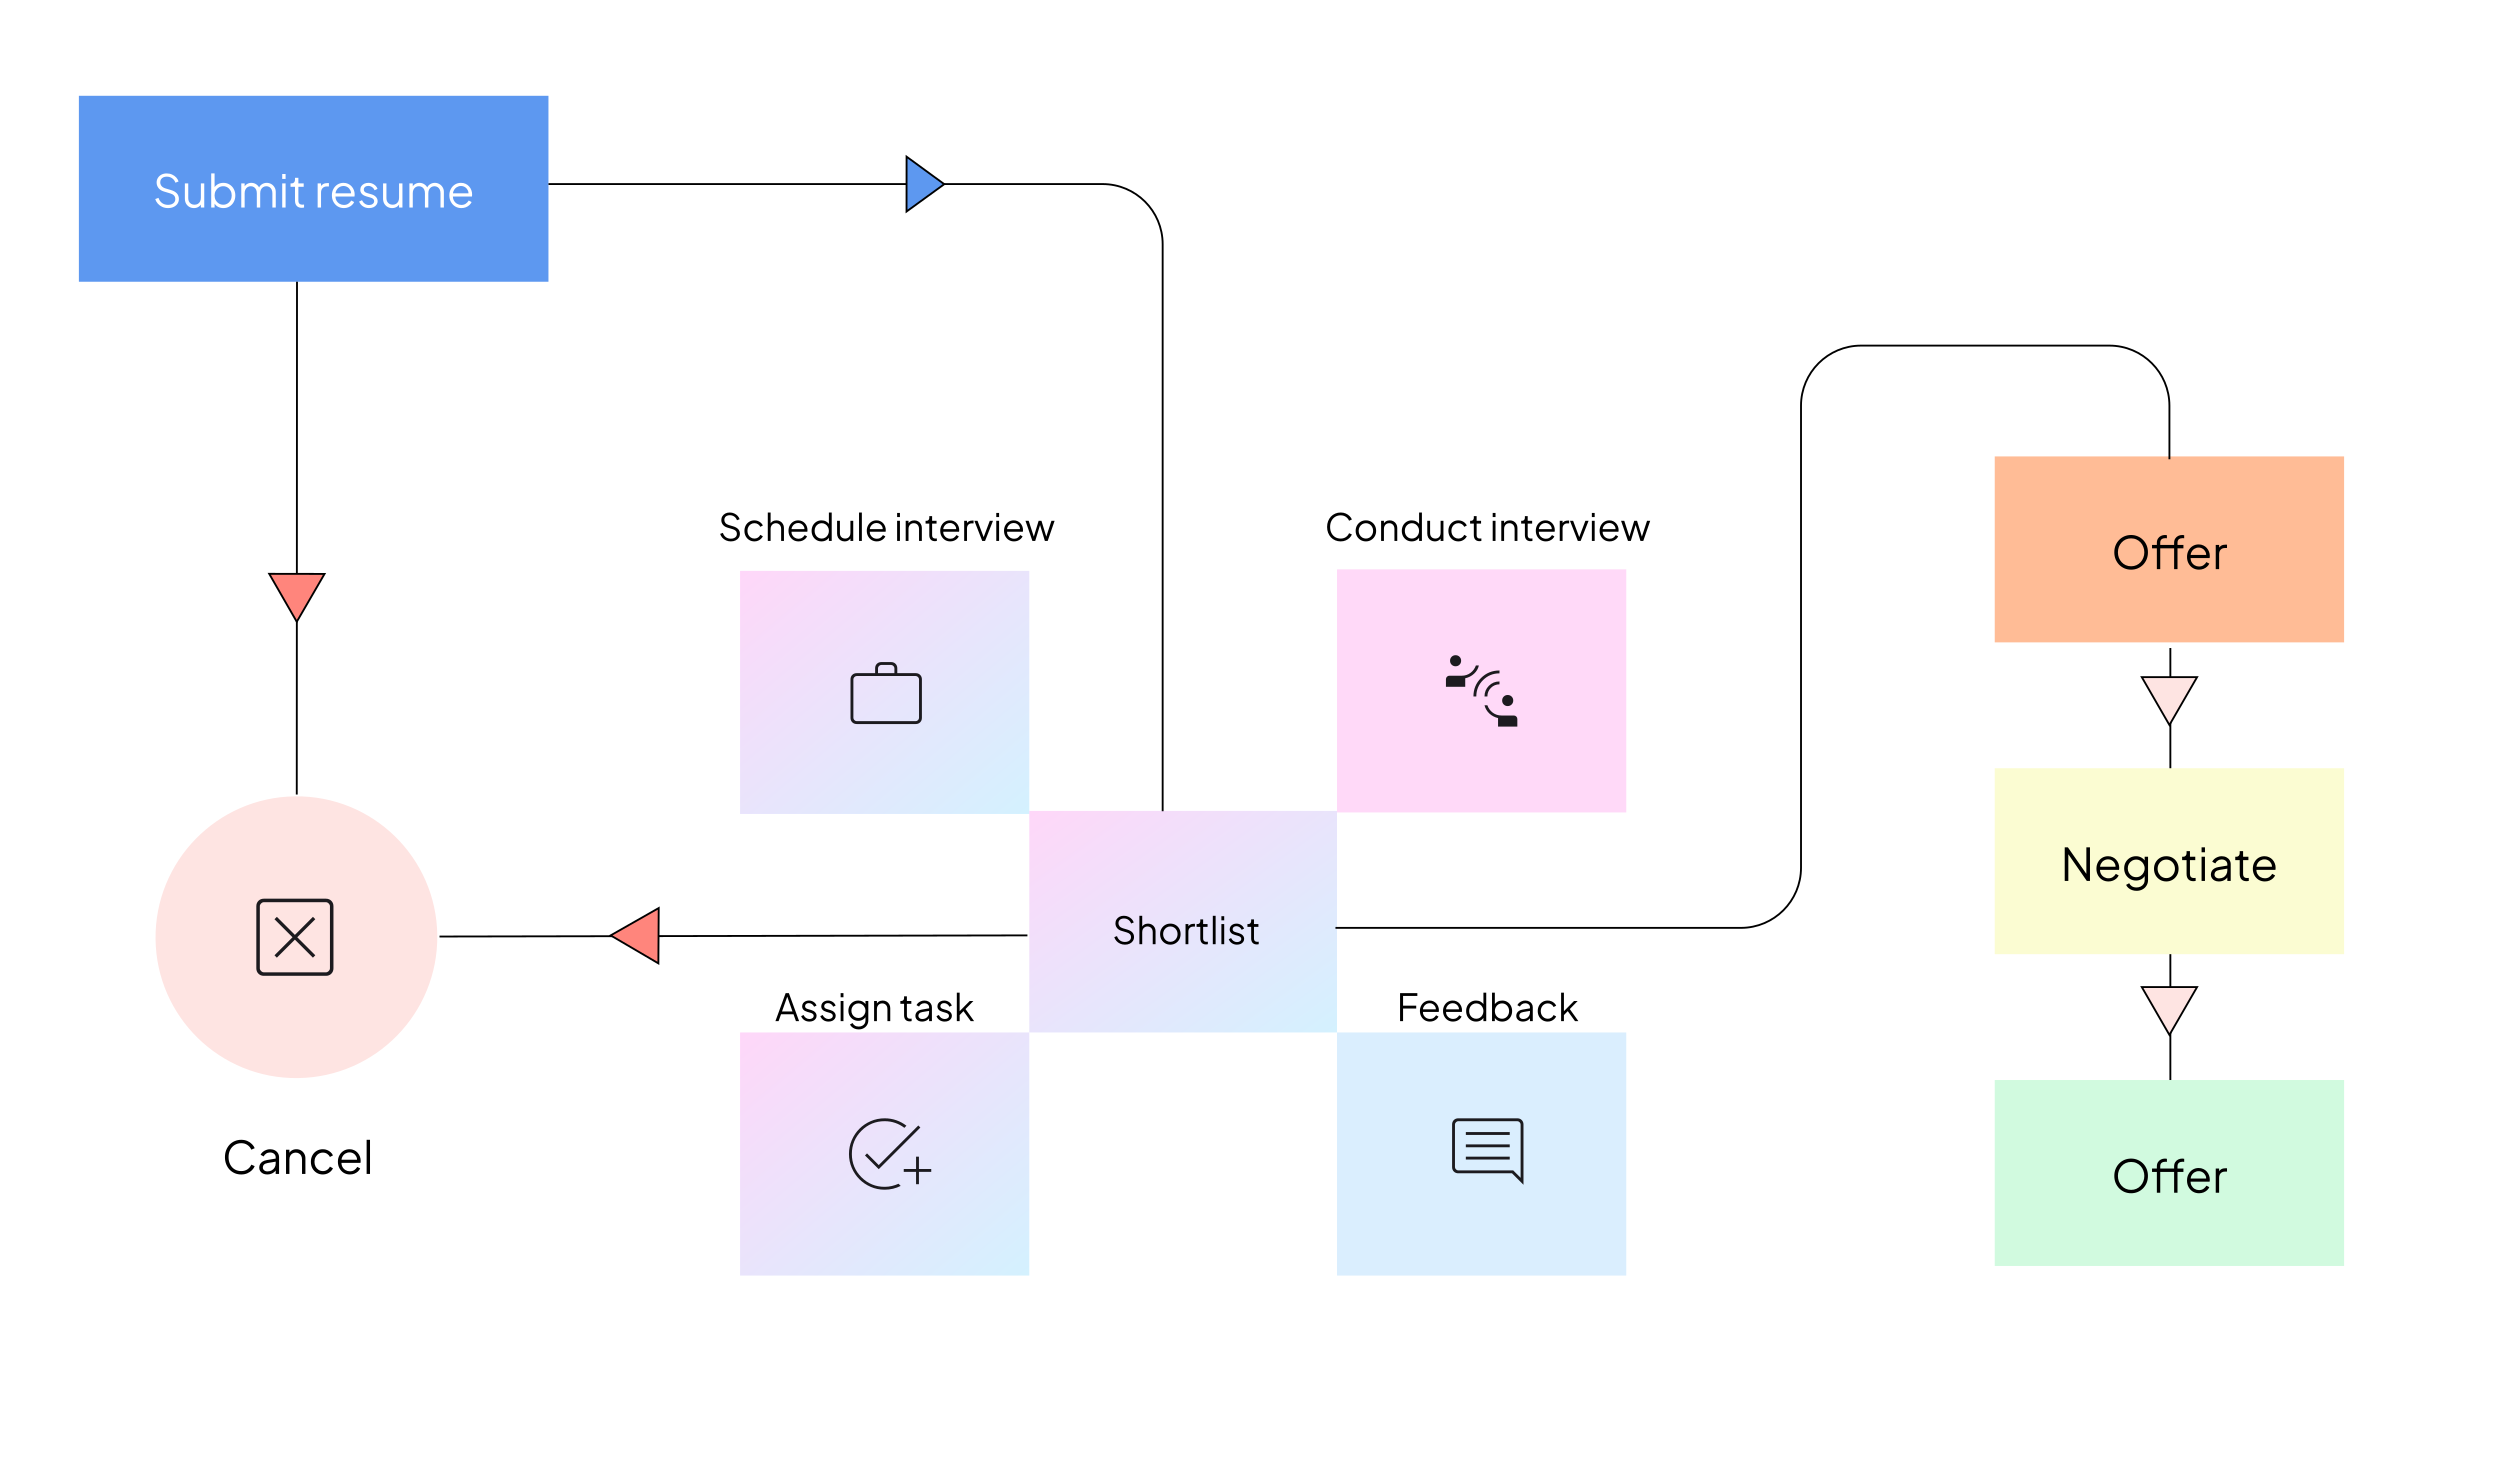 <svg width="1331" height="789" viewBox="0 0 1331 789" fill="none" xmlns="http://www.w3.org/2000/svg">
<rect width="1331" height="789" fill="white"/>
<line x1="1155.5" y1="345" x2="1155.5" y2="580" stroke="black"/>
<rect width="250" height="99" transform="translate(42 51)" fill="#5D98F0"/>
<path d="M89.46 110.788C88.324 110.788 87.292 110.572 86.364 110.14C85.436 109.708 84.652 109.132 84.012 108.412C83.372 107.676 82.916 106.868 82.644 105.988L84.372 105.34C84.788 106.556 85.436 107.484 86.316 108.124C87.196 108.748 88.244 109.06 89.46 109.06C90.228 109.06 90.9 108.94 91.476 108.7C92.068 108.444 92.524 108.092 92.844 107.644C93.164 107.196 93.324 106.676 93.324 106.084C93.324 105.204 93.084 104.524 92.604 104.044C92.124 103.564 91.436 103.196 90.54 102.94L87.324 101.98C86.06 101.612 85.084 100.996 84.396 100.132C83.724 99.268 83.388 98.284 83.388 97.18C83.388 96.236 83.62 95.404 84.084 94.684C84.548 93.948 85.18 93.372 85.98 92.956C86.796 92.54 87.716 92.332 88.74 92.332C89.812 92.332 90.772 92.532 91.62 92.932C92.484 93.316 93.212 93.828 93.804 94.468C94.396 95.108 94.82 95.82 95.076 96.604L93.396 97.276C93.012 96.22 92.412 95.42 91.596 94.876C90.796 94.332 89.852 94.06 88.764 94.06C88.076 94.06 87.468 94.18 86.94 94.42C86.428 94.66 86.028 95.004 85.74 95.452C85.452 95.9 85.308 96.428 85.308 97.036C85.308 97.772 85.54 98.436 86.004 99.028C86.468 99.604 87.18 100.036 88.14 100.324L90.972 101.164C92.38 101.58 93.444 102.18 94.164 102.964C94.884 103.748 95.244 104.732 95.244 105.916C95.244 106.876 94.996 107.724 94.5 108.46C94.02 109.18 93.34 109.748 92.46 110.164C91.596 110.58 90.596 110.788 89.46 110.788ZM103.248 110.788C102.352 110.788 101.536 110.58 100.8 110.164C100.064 109.732 99.48 109.14 99.048 108.388C98.632 107.62 98.424 106.74 98.424 105.748V97.636H100.224V105.532C100.224 106.22 100.36 106.828 100.632 107.356C100.92 107.868 101.312 108.268 101.808 108.556C102.32 108.844 102.904 108.988 103.56 108.988C104.216 108.988 104.8 108.844 105.312 108.556C105.824 108.252 106.224 107.828 106.512 107.284C106.8 106.724 106.944 106.06 106.944 105.292V97.636H108.744V110.5H106.944V108.004L107.352 108.1C107.048 108.932 106.528 109.588 105.792 110.068C105.056 110.548 104.208 110.788 103.248 110.788ZM118.95 110.788C117.846 110.788 116.846 110.54 115.95 110.044C115.07 109.532 114.406 108.812 113.958 107.884L114.246 107.62V110.5H112.446V92.332H114.246V100.516L113.958 100.012C114.47 99.196 115.15 98.548 115.998 98.068C116.862 97.588 117.846 97.348 118.95 97.348C120.166 97.348 121.246 97.644 122.19 98.236C123.15 98.812 123.902 99.604 124.446 100.612C125.006 101.62 125.286 102.772 125.286 104.068C125.286 105.348 125.006 106.5 124.446 107.524C123.902 108.532 123.15 109.332 122.19 109.924C121.246 110.5 120.166 110.788 118.95 110.788ZM118.854 108.988C119.718 108.988 120.486 108.772 121.158 108.34C121.846 107.908 122.382 107.324 122.766 106.588C123.166 105.836 123.366 104.996 123.366 104.068C123.366 103.124 123.166 102.284 122.766 101.548C122.382 100.812 121.846 100.228 121.158 99.796C120.486 99.364 119.718 99.148 118.854 99.148C117.99 99.148 117.206 99.364 116.502 99.796C115.814 100.228 115.262 100.82 114.846 101.572C114.446 102.308 114.246 103.14 114.246 104.068C114.246 104.996 114.446 105.836 114.846 106.588C115.262 107.324 115.814 107.908 116.502 108.34C117.206 108.772 117.99 108.988 118.854 108.988ZM128.453 110.5V97.636H130.253V100.084L129.965 99.724C130.317 98.972 130.837 98.388 131.525 97.972C132.229 97.556 132.997 97.348 133.829 97.348C134.821 97.348 135.717 97.628 136.517 98.188C137.317 98.748 137.885 99.476 138.221 100.372L137.717 100.396C138.037 99.404 138.589 98.652 139.373 98.14C140.173 97.612 141.053 97.348 142.013 97.348C142.877 97.348 143.669 97.556 144.389 97.972C145.125 98.388 145.709 98.964 146.141 99.7C146.589 100.42 146.813 101.236 146.813 102.148V110.5H145.013V102.844C145.013 102.06 144.869 101.396 144.581 100.852C144.309 100.308 143.933 99.892 143.453 99.604C142.973 99.3 142.421 99.148 141.797 99.148C141.189 99.148 140.637 99.3 140.141 99.604C139.645 99.892 139.253 100.316 138.965 100.876C138.677 101.42 138.533 102.076 138.533 102.844V110.5H136.733V102.844C136.733 102.06 136.589 101.396 136.301 100.852C136.029 100.308 135.653 99.892 135.173 99.604C134.693 99.3 134.141 99.148 133.517 99.148C132.893 99.148 132.333 99.3 131.837 99.604C131.357 99.892 130.973 100.316 130.685 100.876C130.397 101.42 130.253 102.076 130.253 102.844V110.5H128.453ZM150.25 110.5V97.636H152.05V110.5H150.25ZM150.25 95.26V92.62H152.05V95.26H150.25ZM160.655 110.644C159.503 110.644 158.615 110.308 157.991 109.636C157.367 108.964 157.055 108.004 157.055 106.756V99.436H154.679V97.636H155.279C155.823 97.636 156.255 97.46 156.575 97.108C156.895 96.74 157.055 96.284 157.055 95.74V94.66H158.855V97.636H161.687V99.436H158.855V106.756C158.855 107.188 158.919 107.572 159.047 107.908C159.175 108.228 159.391 108.484 159.695 108.676C160.015 108.868 160.439 108.964 160.967 108.964C161.095 108.964 161.247 108.956 161.423 108.94C161.599 108.924 161.751 108.908 161.879 108.892V110.5C161.687 110.548 161.471 110.58 161.231 110.596C160.991 110.628 160.799 110.644 160.655 110.644ZM169.118 110.5V97.636H170.918V99.748L170.678 99.436C170.982 98.828 171.438 98.348 172.046 97.996C172.67 97.644 173.422 97.468 174.302 97.468H175.118V99.268H173.99C173.062 99.268 172.318 99.556 171.758 100.132C171.198 100.708 170.918 101.524 170.918 102.58V110.5H169.118ZM183.083 110.788C181.883 110.788 180.795 110.5 179.819 109.924C178.859 109.332 178.099 108.524 177.539 107.5C176.979 106.476 176.699 105.316 176.699 104.02C176.699 102.724 176.971 101.58 177.515 100.588C178.059 99.58 178.795 98.788 179.723 98.212C180.667 97.636 181.723 97.348 182.891 97.348C183.819 97.348 184.643 97.524 185.363 97.876C186.099 98.212 186.723 98.676 187.235 99.268C187.747 99.844 188.139 100.5 188.411 101.236C188.683 101.956 188.819 102.7 188.819 103.468C188.819 103.628 188.811 103.812 188.795 104.02C188.779 104.212 188.755 104.412 188.723 104.62H177.851V102.94H187.691L186.827 103.66C186.971 102.78 186.867 101.996 186.515 101.308C186.179 100.604 185.691 100.052 185.051 99.652C184.411 99.236 183.691 99.028 182.891 99.028C182.091 99.028 181.347 99.236 180.659 99.652C179.987 100.068 179.459 100.652 179.075 101.404C178.691 102.14 178.539 103.02 178.619 104.044C178.539 105.068 178.699 105.964 179.099 106.732C179.515 107.484 180.075 108.068 180.779 108.484C181.499 108.9 182.267 109.108 183.083 109.108C184.027 109.108 184.819 108.884 185.459 108.436C186.099 107.988 186.619 107.428 187.019 106.756L188.555 107.572C188.299 108.148 187.907 108.684 187.379 109.18C186.851 109.66 186.219 110.052 185.483 110.356C184.763 110.644 183.963 110.788 183.083 110.788ZM196.457 110.788C195.225 110.788 194.145 110.476 193.217 109.852C192.289 109.228 191.617 108.38 191.201 107.308L192.713 106.588C193.081 107.372 193.593 107.996 194.249 108.46C194.921 108.924 195.657 109.156 196.457 109.156C197.225 109.156 197.873 108.972 198.401 108.604C198.929 108.22 199.193 107.724 199.193 107.116C199.193 106.668 199.065 106.316 198.809 106.06C198.553 105.788 198.257 105.58 197.921 105.436C197.585 105.292 197.289 105.188 197.033 105.124L195.185 104.596C194.001 104.26 193.145 103.788 192.617 103.18C192.089 102.572 191.825 101.868 191.825 101.068C191.825 100.316 192.017 99.66 192.401 99.1C192.785 98.54 193.305 98.108 193.961 97.804C194.617 97.5 195.345 97.348 196.145 97.348C197.233 97.348 198.217 97.636 199.097 98.212C199.993 98.772 200.625 99.556 200.993 100.564L199.457 101.284C199.137 100.564 198.673 100.004 198.065 99.604C197.473 99.188 196.809 98.98 196.073 98.98C195.353 98.98 194.777 99.164 194.345 99.532C193.913 99.9 193.697 100.364 193.697 100.924C193.697 101.356 193.809 101.7 194.033 101.956C194.257 102.212 194.513 102.404 194.801 102.532C195.105 102.66 195.369 102.756 195.593 102.82L197.729 103.444C198.769 103.748 199.577 104.22 200.153 104.86C200.745 105.5 201.041 106.252 201.041 107.116C201.041 107.82 200.841 108.452 200.441 109.012C200.057 109.572 199.521 110.012 198.833 110.332C198.145 110.636 197.353 110.788 196.457 110.788ZM208.763 110.788C207.867 110.788 207.051 110.58 206.315 110.164C205.579 109.732 204.995 109.14 204.563 108.388C204.147 107.62 203.939 106.74 203.939 105.748V97.636H205.739V105.532C205.739 106.22 205.875 106.828 206.147 107.356C206.435 107.868 206.827 108.268 207.323 108.556C207.835 108.844 208.419 108.988 209.075 108.988C209.731 108.988 210.315 108.844 210.827 108.556C211.339 108.252 211.739 107.828 212.027 107.284C212.315 106.724 212.459 106.06 212.459 105.292V97.636H214.259V110.5H212.459V108.004L212.867 108.1C212.563 108.932 212.043 109.588 211.307 110.068C210.571 110.548 209.723 110.788 208.763 110.788ZM217.961 110.5V97.636H219.761V100.084L219.473 99.724C219.825 98.972 220.345 98.388 221.033 97.972C221.737 97.556 222.505 97.348 223.337 97.348C224.329 97.348 225.225 97.628 226.025 98.188C226.825 98.748 227.393 99.476 227.729 100.372L227.225 100.396C227.545 99.404 228.097 98.652 228.881 98.14C229.681 97.612 230.561 97.348 231.521 97.348C232.385 97.348 233.177 97.556 233.897 97.972C234.633 98.388 235.217 98.964 235.649 99.7C236.097 100.42 236.321 101.236 236.321 102.148V110.5H234.521V102.844C234.521 102.06 234.377 101.396 234.089 100.852C233.817 100.308 233.441 99.892 232.961 99.604C232.481 99.3 231.929 99.148 231.305 99.148C230.697 99.148 230.145 99.3 229.649 99.604C229.153 99.892 228.761 100.316 228.473 100.876C228.185 101.42 228.041 102.076 228.041 102.844V110.5H226.241V102.844C226.241 102.06 226.097 101.396 225.809 100.852C225.537 100.308 225.161 99.892 224.681 99.604C224.201 99.3 223.649 99.148 223.025 99.148C222.401 99.148 221.841 99.3 221.345 99.604C220.865 99.892 220.481 100.316 220.193 100.876C219.905 101.42 219.761 102.076 219.761 102.844V110.5H217.961ZM245.614 110.788C244.414 110.788 243.326 110.5 242.35 109.924C241.39 109.332 240.63 108.524 240.07 107.5C239.51 106.476 239.23 105.316 239.23 104.02C239.23 102.724 239.502 101.58 240.046 100.588C240.59 99.58 241.326 98.788 242.254 98.212C243.198 97.636 244.254 97.348 245.422 97.348C246.35 97.348 247.174 97.524 247.894 97.876C248.63 98.212 249.254 98.676 249.766 99.268C250.278 99.844 250.67 100.5 250.942 101.236C251.214 101.956 251.35 102.7 251.35 103.468C251.35 103.628 251.342 103.812 251.326 104.02C251.31 104.212 251.286 104.412 251.254 104.62H240.382V102.94H250.222L249.358 103.66C249.502 102.78 249.398 101.996 249.046 101.308C248.71 100.604 248.222 100.052 247.582 99.652C246.942 99.236 246.222 99.028 245.422 99.028C244.622 99.028 243.878 99.236 243.19 99.652C242.518 100.068 241.99 100.652 241.606 101.404C241.222 102.14 241.07 103.02 241.15 104.044C241.07 105.068 241.23 105.964 241.63 106.732C242.046 107.484 242.606 108.068 243.31 108.484C244.03 108.9 244.798 109.108 245.614 109.108C246.558 109.108 247.35 108.884 247.99 108.436C248.63 107.988 249.15 107.428 249.55 106.756L251.086 107.572C250.83 108.148 250.438 108.684 249.91 109.18C249.382 109.66 248.75 110.052 248.014 110.356C247.294 110.644 246.494 110.788 245.614 110.788Z" fill="white"/>
<path d="M128.452 625.288C127.188 625.288 126.028 625.064 124.972 624.616C123.916 624.152 122.996 623.512 122.212 622.696C121.444 621.864 120.844 620.888 120.412 619.768C119.98 618.648 119.764 617.416 119.764 616.072C119.764 614.728 119.98 613.496 120.412 612.376C120.844 611.256 121.444 610.28 122.212 609.448C122.996 608.616 123.916 607.976 124.972 607.528C126.028 607.064 127.188 606.832 128.452 606.832C129.668 606.832 130.756 607.048 131.716 607.48C132.692 607.912 133.508 608.472 134.164 609.16C134.836 609.832 135.316 610.544 135.604 611.296L133.804 612.088C133.356 611.048 132.668 610.216 131.74 609.592C130.828 608.952 129.732 608.632 128.452 608.632C127.14 608.632 125.972 608.944 124.948 609.568C123.924 610.192 123.124 611.064 122.548 612.184C121.972 613.288 121.684 614.584 121.684 616.072C121.684 617.544 121.972 618.84 122.548 619.96C123.124 621.08 123.924 621.952 124.948 622.576C125.972 623.184 127.14 623.488 128.452 623.488C129.732 623.488 130.828 623.176 131.74 622.552C132.668 621.928 133.356 621.096 133.804 620.056L135.604 620.848C135.316 621.584 134.836 622.296 134.164 622.984C133.508 623.656 132.692 624.208 131.716 624.64C130.756 625.072 129.668 625.288 128.452 625.288ZM142.263 625.288C141.447 625.288 140.719 625.136 140.079 624.832C139.439 624.512 138.935 624.08 138.567 623.536C138.199 622.992 138.015 622.368 138.015 621.664C138.015 620.992 138.159 620.384 138.447 619.84C138.735 619.28 139.183 618.808 139.791 618.424C140.399 618.04 141.175 617.768 142.119 617.608L147.159 616.768V618.4L142.551 619.168C141.623 619.328 140.951 619.624 140.535 620.056C140.135 620.488 139.935 621 139.935 621.592C139.935 622.168 140.159 622.656 140.607 623.056C141.071 623.456 141.663 623.656 142.383 623.656C143.263 623.656 144.031 623.472 144.687 623.104C145.343 622.72 145.855 622.208 146.223 621.568C146.591 620.928 146.775 620.216 146.775 619.432V616.168C146.775 615.4 146.495 614.776 145.935 614.296C145.375 613.816 144.647 613.576 143.751 613.576C142.967 613.576 142.279 613.776 141.687 614.176C141.095 614.56 140.655 615.064 140.367 615.688L138.735 614.8C138.975 614.256 139.351 613.76 139.863 613.312C140.391 612.864 140.991 612.512 141.663 612.256C142.335 611.984 143.031 611.848 143.751 611.848C144.695 611.848 145.527 612.032 146.247 612.4C146.983 612.768 147.551 613.28 147.951 613.936C148.367 614.576 148.575 615.32 148.575 616.168V625H146.775V622.432L147.039 622.696C146.815 623.176 146.463 623.616 145.983 624.016C145.519 624.4 144.967 624.712 144.327 624.952C143.703 625.176 143.015 625.288 142.263 625.288ZM152.278 625V612.136H154.078V614.632L153.67 614.536C153.99 613.704 154.51 613.048 155.23 612.568C155.966 612.088 156.814 611.848 157.774 611.848C158.686 611.848 159.502 612.056 160.222 612.472C160.958 612.888 161.534 613.464 161.95 614.2C162.382 614.92 162.598 615.736 162.598 616.648V625H160.798V617.344C160.798 616.56 160.654 615.896 160.366 615.352C160.094 614.808 159.702 614.392 159.19 614.104C158.694 613.8 158.118 613.648 157.462 613.648C156.806 613.648 156.222 613.8 155.71 614.104C155.198 614.392 154.798 614.816 154.51 615.376C154.222 615.92 154.078 616.576 154.078 617.344V625H152.278ZM171.916 625.288C170.652 625.288 169.54 624.992 168.58 624.4C167.62 623.808 166.868 623.008 166.324 622C165.78 620.976 165.508 619.824 165.508 618.544C165.508 617.264 165.78 616.12 166.324 615.112C166.868 614.104 167.62 613.312 168.58 612.736C169.54 612.144 170.652 611.848 171.916 611.848C172.716 611.848 173.468 611.992 174.172 612.28C174.876 612.568 175.5 612.96 176.044 613.456C176.588 613.936 176.996 614.496 177.268 615.136L175.636 615.976C175.316 615.288 174.828 614.728 174.172 614.296C173.516 613.864 172.764 613.648 171.916 613.648C171.068 613.648 170.3 613.864 169.612 614.296C168.94 614.712 168.404 615.296 168.004 616.048C167.62 616.784 167.428 617.624 167.428 618.568C167.428 619.496 167.62 620.336 168.004 621.088C168.404 621.824 168.94 622.408 169.612 622.84C170.3 623.272 171.068 623.488 171.916 623.488C172.764 623.488 173.508 623.272 174.148 622.84C174.804 622.408 175.3 621.832 175.636 621.112L177.268 622C176.996 622.624 176.588 623.184 176.044 623.68C175.5 624.176 174.876 624.568 174.172 624.856C173.468 625.144 172.716 625.288 171.916 625.288ZM186.282 625.288C185.082 625.288 183.994 625 183.018 624.424C182.058 623.832 181.298 623.024 180.738 622C180.178 620.976 179.898 619.816 179.898 618.52C179.898 617.224 180.17 616.08 180.714 615.088C181.258 614.08 181.994 613.288 182.922 612.712C183.866 612.136 184.922 611.848 186.09 611.848C187.018 611.848 187.842 612.024 188.562 612.376C189.298 612.712 189.922 613.176 190.434 613.768C190.946 614.344 191.338 615 191.61 615.736C191.882 616.456 192.018 617.2 192.018 617.968C192.018 618.128 192.01 618.312 191.994 618.52C191.978 618.712 191.954 618.912 191.922 619.12H181.05V617.44H190.89L190.026 618.16C190.17 617.28 190.066 616.496 189.714 615.808C189.378 615.104 188.89 614.552 188.25 614.152C187.61 613.736 186.89 613.528 186.09 613.528C185.29 613.528 184.546 613.736 183.858 614.152C183.186 614.568 182.658 615.152 182.274 615.904C181.89 616.64 181.738 617.52 181.818 618.544C181.738 619.568 181.898 620.464 182.298 621.232C182.714 621.984 183.274 622.568 183.978 622.984C184.698 623.4 185.466 623.608 186.282 623.608C187.226 623.608 188.018 623.384 188.658 622.936C189.298 622.488 189.818 621.928 190.218 621.256L191.754 622.072C191.498 622.648 191.106 623.184 190.578 623.68C190.05 624.16 189.418 624.552 188.682 624.856C187.962 625.144 187.162 625.288 186.282 625.288ZM195.192 625V606.832H196.992V625H195.192Z" fill="black"/>
<path d="M292 98H501.569H587C604.673 98 619 112.327 619 130V432" stroke="black"/>
<circle cx="75" cy="75" r="75" transform="matrix(0.011 1 -1 0.013 231.988 423)" fill="#FEE4E2"/>
<mask id="mask0_621_16027" style="mask-type:alpha" maskUnits="userSpaceOnUse" x="125" y="467" width="64" height="64">
<rect x="125" y="467" width="64" height="64" fill="#D9D9D9"/>
</mask>
<g mask="url(#mask0_621_16027)">
<path d="M147.398 509.865L156.998 500.265L166.598 509.865L167.865 508.598L158.265 498.998L167.865 489.398L166.598 488.132L156.998 497.732L147.398 488.132L146.132 489.398L155.732 498.998L146.132 508.598L147.398 509.865ZM140.465 519.532C139.309 519.532 138.354 519.154 137.598 518.398C136.843 517.643 136.465 516.687 136.465 515.532V482.465C136.465 481.309 136.843 480.354 137.598 479.598C138.354 478.843 139.309 478.465 140.465 478.465H173.532C174.687 478.465 175.643 478.843 176.398 479.598C177.154 480.354 177.532 481.309 177.532 482.465V515.532C177.532 516.687 177.154 517.643 176.398 518.398C175.643 519.154 174.687 519.532 173.532 519.532H140.465ZM140.465 517.665H173.532C174.065 517.665 174.554 517.443 174.998 516.998C175.443 516.554 175.665 516.065 175.665 515.532V482.465C175.665 481.932 175.443 481.443 174.998 480.998C174.554 480.554 174.065 480.332 173.532 480.332H140.465C139.932 480.332 139.443 480.554 138.998 480.998C138.554 481.443 138.332 481.932 138.332 482.465V515.532C138.332 516.065 138.554 516.554 138.998 516.998C139.443 517.443 139.932 517.665 140.465 517.665Z" fill="#1C1B1F"/>
</g>
<path d="M482.665 83.411L502.708 98.057L482.638 112.622L482.665 83.411Z" fill="#5D98F0" stroke="black"/>
<path d="M158.125 150L157.998 423" stroke="black"/>
<path d="M547 498L233.999 498.61" stroke="black"/>
<path d="M172.779 305.557L158.002 331.031L143.335 305.506L172.779 305.557Z" fill="#FF857C" stroke="black"/>
<path d="M350.519 512.893L325.108 498.007L350.696 483.449L350.519 512.893Z" fill="#FF857C" stroke="black"/>
<rect x="1062" y="243" width="186" height="99" fill="#FFBC96"/>
<path d="M1134.61 303.288C1133.36 303.288 1132.19 303.064 1131.11 302.616C1130.03 302.152 1129.09 301.512 1128.27 300.696C1127.46 299.864 1126.82 298.888 1126.35 297.768C1125.89 296.632 1125.66 295.392 1125.66 294.048C1125.66 292.704 1125.89 291.472 1126.35 290.352C1126.82 289.216 1127.46 288.24 1128.27 287.424C1129.09 286.592 1130.03 285.952 1131.11 285.504C1132.19 285.056 1133.36 284.832 1134.61 284.832C1135.86 284.832 1137.02 285.064 1138.09 285.528C1139.18 285.976 1140.13 286.616 1140.95 287.448C1141.76 288.264 1142.4 289.232 1142.87 290.352C1143.33 291.472 1143.56 292.704 1143.56 294.048C1143.56 295.392 1143.33 296.632 1142.87 297.768C1142.4 298.888 1141.76 299.864 1140.95 300.696C1140.13 301.512 1139.18 302.152 1138.09 302.616C1137.02 303.064 1135.86 303.288 1134.61 303.288ZM1134.61 301.488C1135.65 301.488 1136.59 301.296 1137.44 300.912C1138.31 300.528 1139.05 299.992 1139.67 299.304C1140.3 298.616 1140.78 297.824 1141.11 296.928C1141.47 296.032 1141.64 295.072 1141.64 294.048C1141.64 293.04 1141.47 292.088 1141.11 291.192C1140.78 290.296 1140.3 289.504 1139.67 288.816C1139.05 288.128 1138.31 287.592 1137.44 287.208C1136.59 286.824 1135.65 286.632 1134.61 286.632C1133.57 286.632 1132.62 286.824 1131.75 287.208C1130.91 287.592 1130.17 288.128 1129.55 288.816C1128.92 289.504 1128.43 290.296 1128.08 291.192C1127.75 292.088 1127.58 293.04 1127.58 294.048C1127.58 295.072 1127.75 296.032 1128.08 296.928C1128.43 297.824 1128.92 298.616 1129.55 299.304C1130.17 299.992 1130.91 300.528 1131.78 300.912C1132.64 301.296 1133.59 301.488 1134.61 301.488ZM1148.31 303V291.936H1145.74V290.136H1148.31V288.984C1148.31 288.088 1148.51 287.336 1148.91 286.728C1149.31 286.104 1149.84 285.632 1150.5 285.312C1151.15 284.992 1151.86 284.832 1152.61 284.832C1152.77 284.832 1152.95 284.848 1153.16 284.88C1153.37 284.896 1153.54 284.92 1153.66 284.952V286.584C1153.55 286.552 1153.4 286.536 1153.21 286.536C1153.02 286.52 1152.88 286.512 1152.8 286.512C1152.03 286.512 1151.39 286.696 1150.88 287.064C1150.37 287.432 1150.11 288.072 1150.11 288.984V290.136H1157.34V291.936H1150.11V303H1148.31ZM1157.5 303V291.936H1154.94V290.136H1157.5V288.984C1157.5 288.088 1157.7 287.336 1158.1 286.728C1158.5 286.104 1159.03 285.632 1159.69 285.312C1160.34 284.992 1161.05 284.832 1161.8 284.832C1161.96 284.832 1162.14 284.848 1162.35 284.88C1162.56 284.896 1162.73 284.92 1162.86 284.952V286.584C1162.74 286.552 1162.59 286.536 1162.4 286.536C1162.21 286.52 1162.07 286.512 1161.99 286.512C1161.22 286.512 1160.58 286.696 1160.07 287.064C1159.56 287.432 1159.3 288.072 1159.3 288.984V290.136H1162.45V291.936H1159.3V303H1157.5ZM1170.75 303.288C1169.55 303.288 1168.47 303 1167.49 302.424C1166.53 301.832 1165.77 301.024 1165.21 300C1164.65 298.976 1164.37 297.816 1164.37 296.52C1164.37 295.224 1164.64 294.08 1165.19 293.088C1165.73 292.08 1166.47 291.288 1167.39 290.712C1168.34 290.136 1169.39 289.848 1170.56 289.848C1171.49 289.848 1172.31 290.024 1173.03 290.376C1173.77 290.712 1174.39 291.176 1174.91 291.768C1175.42 292.344 1175.81 293 1176.08 293.736C1176.35 294.456 1176.49 295.2 1176.49 295.968C1176.49 296.128 1176.48 296.312 1176.47 296.52C1176.45 296.712 1176.43 296.912 1176.39 297.12H1165.52V295.44H1175.36L1174.5 296.16C1174.64 295.28 1174.54 294.496 1174.19 293.808C1173.85 293.104 1173.36 292.552 1172.72 292.152C1172.08 291.736 1171.36 291.528 1170.56 291.528C1169.76 291.528 1169.02 291.736 1168.33 292.152C1167.66 292.568 1167.13 293.152 1166.75 293.904C1166.36 294.64 1166.21 295.52 1166.29 296.544C1166.21 297.568 1166.37 298.464 1166.77 299.232C1167.19 299.984 1167.75 300.568 1168.45 300.984C1169.17 301.4 1169.94 301.608 1170.75 301.608C1171.7 301.608 1172.49 301.384 1173.13 300.936C1173.77 300.488 1174.29 299.928 1174.69 299.256L1176.23 300.072C1175.97 300.648 1175.58 301.184 1175.05 301.68C1174.52 302.16 1173.89 302.552 1173.15 302.856C1172.43 303.144 1171.63 303.288 1170.75 303.288ZM1179.66 303V290.136H1181.46V292.248L1181.22 291.936C1181.53 291.328 1181.98 290.848 1182.59 290.496C1183.22 290.144 1183.97 289.968 1184.85 289.968H1185.66V291.768H1184.54C1183.61 291.768 1182.86 292.056 1182.3 292.632C1181.74 293.208 1181.46 294.024 1181.46 295.08V303H1179.66Z" fill="black"/>
<rect x="1062" y="409" width="186" height="99" fill="#FBFCD2"/>
<path d="M1099.26 469V451.12H1100.94L1111.42 466.168H1110.78V451.12H1112.7V469H1111.02L1100.53 453.856H1101.18V469H1099.26ZM1122.52 469.288C1121.32 469.288 1120.23 469 1119.26 468.424C1118.3 467.832 1117.54 467.024 1116.98 466C1116.42 464.976 1116.14 463.816 1116.14 462.52C1116.14 461.224 1116.41 460.08 1116.95 459.088C1117.5 458.08 1118.23 457.288 1119.16 456.712C1120.1 456.136 1121.16 455.848 1122.33 455.848C1123.26 455.848 1124.08 456.024 1124.8 456.376C1125.54 456.712 1126.16 457.176 1126.67 457.768C1127.18 458.344 1127.58 459 1127.85 459.736C1128.12 460.456 1128.26 461.2 1128.26 461.968C1128.26 462.128 1128.25 462.312 1128.23 462.52C1128.22 462.712 1128.19 462.912 1128.16 463.12H1117.29V461.44H1127.13L1126.26 462.16C1126.41 461.28 1126.3 460.496 1125.95 459.808C1125.62 459.104 1125.13 458.552 1124.49 458.152C1123.85 457.736 1123.13 457.528 1122.33 457.528C1121.53 457.528 1120.78 457.736 1120.1 458.152C1119.42 458.568 1118.9 459.152 1118.51 459.904C1118.13 460.64 1117.98 461.52 1118.06 462.544C1117.98 463.568 1118.14 464.464 1118.54 465.232C1118.95 465.984 1119.51 466.568 1120.22 466.984C1120.94 467.4 1121.7 467.608 1122.52 467.608C1123.46 467.608 1124.26 467.384 1124.9 466.936C1125.54 466.488 1126.06 465.928 1126.46 465.256L1127.99 466.072C1127.74 466.648 1127.34 467.184 1126.82 467.68C1126.29 468.16 1125.66 468.552 1124.92 468.856C1124.2 469.144 1123.4 469.288 1122.52 469.288ZM1137.53 474.28C1136.65 474.28 1135.83 474.144 1135.08 473.872C1134.34 473.6 1133.7 473.224 1133.16 472.744C1132.63 472.28 1132.22 471.736 1131.93 471.112L1133.59 470.224C1133.85 470.832 1134.3 471.36 1134.96 471.808C1135.61 472.256 1136.45 472.48 1137.48 472.48C1138.26 472.48 1138.98 472.328 1139.64 472.024C1140.29 471.72 1140.82 471.272 1141.22 470.68C1141.62 470.088 1141.82 469.36 1141.82 468.496V465.64L1142.11 465.904C1141.66 466.832 1141 467.552 1140.12 468.064C1139.24 468.56 1138.28 468.808 1137.24 468.808C1136.04 468.808 1134.96 468.52 1134 467.944C1133.04 467.368 1132.28 466.592 1131.72 465.616C1131.17 464.624 1130.9 463.528 1130.9 462.328C1130.9 461.112 1131.17 460.016 1131.72 459.04C1132.28 458.064 1133.03 457.288 1133.97 456.712C1134.93 456.136 1136.02 455.848 1137.24 455.848C1138.28 455.848 1139.22 456.088 1140.07 456.568C1140.93 457.048 1141.61 457.696 1142.11 458.512L1141.82 459.016V456.136H1143.62V468.496C1143.62 469.6 1143.36 470.584 1142.83 471.448C1142.32 472.328 1141.6 473.016 1140.67 473.512C1139.76 474.024 1138.71 474.28 1137.53 474.28ZM1137.33 467.008C1138.17 467.008 1138.92 466.8 1139.59 466.384C1140.26 465.952 1140.8 465.384 1141.2 464.68C1141.61 463.96 1141.82 463.176 1141.82 462.328C1141.82 461.48 1141.61 460.704 1141.2 460C1140.8 459.28 1140.26 458.712 1139.59 458.296C1138.92 457.864 1138.17 457.648 1137.33 457.648C1136.49 457.648 1135.72 457.864 1135.03 458.296C1134.34 458.712 1133.8 459.272 1133.4 459.976C1133.01 460.68 1132.82 461.464 1132.82 462.328C1132.82 463.176 1133.01 463.96 1133.4 464.68C1133.8 465.384 1134.33 465.952 1135.01 466.384C1135.69 466.8 1136.47 467.008 1137.33 467.008ZM1153.34 469.288C1152.13 469.288 1151.02 469 1150.03 468.424C1149.04 467.832 1148.25 467.032 1147.66 466.024C1147.08 465 1146.79 463.84 1146.79 462.544C1146.79 461.264 1147.08 460.12 1147.66 459.112C1148.23 458.104 1149.01 457.312 1149.98 456.736C1150.98 456.144 1152.1 455.848 1153.34 455.848C1154.59 455.848 1155.7 456.136 1156.68 456.712C1157.67 457.288 1158.45 458.08 1159.01 459.088C1159.58 460.096 1159.87 461.248 1159.87 462.544C1159.87 463.856 1159.58 465.024 1158.98 466.048C1158.39 467.056 1157.6 467.848 1156.61 468.424C1155.63 469 1154.54 469.288 1153.34 469.288ZM1153.34 467.488C1154.21 467.488 1154.98 467.272 1155.67 466.84C1156.38 466.408 1156.93 465.816 1157.33 465.064C1157.74 464.312 1157.95 463.472 1157.95 462.544C1157.95 461.616 1157.74 460.784 1157.33 460.048C1156.93 459.312 1156.38 458.728 1155.67 458.296C1154.98 457.864 1154.21 457.648 1153.34 457.648C1152.48 457.648 1151.7 457.864 1150.99 458.296C1150.3 458.728 1149.75 459.312 1149.34 460.048C1148.92 460.784 1148.71 461.616 1148.71 462.544C1148.71 463.472 1148.92 464.312 1149.34 465.064C1149.75 465.816 1150.3 466.408 1150.99 466.84C1151.7 467.272 1152.48 467.488 1153.34 467.488ZM1167.73 469.144C1166.58 469.144 1165.69 468.808 1165.07 468.136C1164.44 467.464 1164.13 466.504 1164.13 465.256V457.936H1161.76V456.136H1162.36C1162.9 456.136 1163.33 455.96 1163.65 455.608C1163.97 455.24 1164.13 454.784 1164.13 454.24V453.16H1165.93V456.136H1168.76V457.936H1165.93V465.256C1165.93 465.688 1166 466.072 1166.12 466.408C1166.25 466.728 1166.47 466.984 1166.77 467.176C1167.09 467.368 1167.52 467.464 1168.04 467.464C1168.17 467.464 1168.32 467.456 1168.5 467.44C1168.68 467.424 1168.83 467.408 1168.96 467.392V469C1168.76 469.048 1168.55 469.08 1168.31 469.096C1168.07 469.128 1167.88 469.144 1167.73 469.144ZM1172.12 469V456.136H1173.92V469H1172.12ZM1172.12 453.76V451.12H1173.92V453.76H1172.12ZM1181.32 469.288C1180.51 469.288 1179.78 469.136 1179.14 468.832C1178.5 468.512 1177.99 468.08 1177.63 467.536C1177.26 466.992 1177.07 466.368 1177.07 465.664C1177.07 464.992 1177.22 464.384 1177.51 463.84C1177.79 463.28 1178.24 462.808 1178.85 462.424C1179.46 462.04 1180.23 461.768 1181.18 461.608L1186.22 460.768V462.4L1181.61 463.168C1180.68 463.328 1180.01 463.624 1179.59 464.056C1179.19 464.488 1178.99 465 1178.99 465.592C1178.99 466.168 1179.22 466.656 1179.67 467.056C1180.13 467.456 1180.72 467.656 1181.44 467.656C1182.32 467.656 1183.09 467.472 1183.75 467.104C1184.4 466.72 1184.91 466.208 1185.28 465.568C1185.65 464.928 1185.83 464.216 1185.83 463.432V460.168C1185.83 459.4 1185.55 458.776 1184.99 458.296C1184.43 457.816 1183.71 457.576 1182.81 457.576C1182.03 457.576 1181.34 457.776 1180.75 458.176C1180.15 458.56 1179.71 459.064 1179.43 459.688L1177.79 458.8C1178.03 458.256 1178.41 457.76 1178.92 457.312C1179.45 456.864 1180.05 456.512 1180.72 456.256C1181.39 455.984 1182.09 455.848 1182.81 455.848C1183.75 455.848 1184.59 456.032 1185.31 456.4C1186.04 456.768 1186.61 457.28 1187.01 457.936C1187.43 458.576 1187.63 459.32 1187.63 460.168V469H1185.83V466.432L1186.1 466.696C1185.87 467.176 1185.52 467.616 1185.04 468.016C1184.58 468.4 1184.03 468.712 1183.39 468.952C1182.76 469.176 1182.07 469.288 1181.32 469.288ZM1196.02 469.144C1194.87 469.144 1193.98 468.808 1193.36 468.136C1192.73 467.464 1192.42 466.504 1192.42 465.256V457.936H1190.05V456.136H1190.65C1191.19 456.136 1191.62 455.96 1191.94 455.608C1192.26 455.24 1192.42 454.784 1192.42 454.24V453.16H1194.22V456.136H1197.05V457.936H1194.22V465.256C1194.22 465.688 1194.29 466.072 1194.41 466.408C1194.54 466.728 1194.76 466.984 1195.06 467.176C1195.38 467.368 1195.81 467.464 1196.33 467.464C1196.46 467.464 1196.61 467.456 1196.79 467.44C1196.97 467.424 1197.12 467.408 1197.25 467.392V469C1197.05 469.048 1196.84 469.08 1196.6 469.096C1196.36 469.128 1196.17 469.144 1196.02 469.144ZM1205.79 469.288C1204.59 469.288 1203.51 469 1202.53 468.424C1201.57 467.832 1200.81 467.024 1200.25 466C1199.69 464.976 1199.41 463.816 1199.41 462.52C1199.41 461.224 1199.68 460.08 1200.23 459.088C1200.77 458.08 1201.51 457.288 1202.43 456.712C1203.38 456.136 1204.43 455.848 1205.6 455.848C1206.53 455.848 1207.35 456.024 1208.07 456.376C1208.81 456.712 1209.43 457.176 1209.95 457.768C1210.46 458.344 1210.85 459 1211.12 459.736C1211.39 460.456 1211.53 461.2 1211.53 461.968C1211.53 462.128 1211.52 462.312 1211.51 462.52C1211.49 462.712 1211.47 462.912 1211.43 463.12H1200.56V461.44H1210.4L1209.54 462.16C1209.68 461.28 1209.58 460.496 1209.23 459.808C1208.89 459.104 1208.4 458.552 1207.76 458.152C1207.12 457.736 1206.4 457.528 1205.6 457.528C1204.8 457.528 1204.06 457.736 1203.37 458.152C1202.7 458.568 1202.17 459.152 1201.79 459.904C1201.4 460.64 1201.25 461.52 1201.33 462.544C1201.25 463.568 1201.41 464.464 1201.81 465.232C1202.23 465.984 1202.79 466.568 1203.49 466.984C1204.21 467.4 1204.98 467.608 1205.79 467.608C1206.74 467.608 1207.53 467.384 1208.17 466.936C1208.81 466.488 1209.33 465.928 1209.73 465.256L1211.27 466.072C1211.01 466.648 1210.62 467.184 1210.09 467.68C1209.56 468.16 1208.93 468.552 1208.19 468.856C1207.47 469.144 1206.67 469.288 1205.79 469.288Z" fill="black"/>
<rect x="1062" y="575" width="186" height="99" fill="#D1FADF"/>
<path d="M1134.61 635.288C1133.36 635.288 1132.19 635.064 1131.11 634.616C1130.03 634.152 1129.09 633.512 1128.27 632.696C1127.46 631.864 1126.82 630.888 1126.35 629.768C1125.89 628.632 1125.66 627.392 1125.66 626.048C1125.66 624.704 1125.89 623.472 1126.35 622.352C1126.82 621.216 1127.46 620.24 1128.27 619.424C1129.09 618.592 1130.03 617.952 1131.11 617.504C1132.19 617.056 1133.36 616.832 1134.61 616.832C1135.86 616.832 1137.02 617.064 1138.09 617.528C1139.18 617.976 1140.13 618.616 1140.95 619.448C1141.76 620.264 1142.4 621.232 1142.87 622.352C1143.33 623.472 1143.56 624.704 1143.56 626.048C1143.56 627.392 1143.33 628.632 1142.87 629.768C1142.4 630.888 1141.76 631.864 1140.95 632.696C1140.13 633.512 1139.18 634.152 1138.09 634.616C1137.02 635.064 1135.86 635.288 1134.61 635.288ZM1134.61 633.488C1135.65 633.488 1136.59 633.296 1137.44 632.912C1138.31 632.528 1139.05 631.992 1139.67 631.304C1140.3 630.616 1140.78 629.824 1141.11 628.928C1141.47 628.032 1141.64 627.072 1141.64 626.048C1141.64 625.04 1141.47 624.088 1141.11 623.192C1140.78 622.296 1140.3 621.504 1139.67 620.816C1139.05 620.128 1138.31 619.592 1137.44 619.208C1136.59 618.824 1135.65 618.632 1134.61 618.632C1133.57 618.632 1132.62 618.824 1131.75 619.208C1130.91 619.592 1130.17 620.128 1129.55 620.816C1128.92 621.504 1128.43 622.296 1128.08 623.192C1127.75 624.088 1127.58 625.04 1127.58 626.048C1127.58 627.072 1127.75 628.032 1128.08 628.928C1128.43 629.824 1128.92 630.616 1129.55 631.304C1130.17 631.992 1130.91 632.528 1131.78 632.912C1132.64 633.296 1133.59 633.488 1134.61 633.488ZM1148.31 635V623.936H1145.74V622.136H1148.31V620.984C1148.31 620.088 1148.51 619.336 1148.91 618.728C1149.31 618.104 1149.84 617.632 1150.5 617.312C1151.15 616.992 1151.86 616.832 1152.61 616.832C1152.77 616.832 1152.95 616.848 1153.16 616.88C1153.37 616.896 1153.54 616.92 1153.66 616.952V618.584C1153.55 618.552 1153.4 618.536 1153.21 618.536C1153.02 618.52 1152.88 618.512 1152.8 618.512C1152.03 618.512 1151.39 618.696 1150.88 619.064C1150.37 619.432 1150.11 620.072 1150.11 620.984V622.136H1157.34V623.936H1150.11V635H1148.31ZM1157.5 635V623.936H1154.94V622.136H1157.5V620.984C1157.5 620.088 1157.7 619.336 1158.1 618.728C1158.5 618.104 1159.03 617.632 1159.69 617.312C1160.34 616.992 1161.05 616.832 1161.8 616.832C1161.96 616.832 1162.14 616.848 1162.35 616.88C1162.56 616.896 1162.73 616.92 1162.86 616.952V618.584C1162.74 618.552 1162.59 618.536 1162.4 618.536C1162.21 618.52 1162.07 618.512 1161.99 618.512C1161.22 618.512 1160.58 618.696 1160.07 619.064C1159.56 619.432 1159.3 620.072 1159.3 620.984V622.136H1162.45V623.936H1159.3V635H1157.5ZM1170.75 635.288C1169.55 635.288 1168.47 635 1167.49 634.424C1166.53 633.832 1165.77 633.024 1165.21 632C1164.65 630.976 1164.37 629.816 1164.37 628.52C1164.37 627.224 1164.64 626.08 1165.19 625.088C1165.73 624.08 1166.47 623.288 1167.39 622.712C1168.34 622.136 1169.39 621.848 1170.56 621.848C1171.49 621.848 1172.31 622.024 1173.03 622.376C1173.77 622.712 1174.39 623.176 1174.91 623.768C1175.42 624.344 1175.81 625 1176.08 625.736C1176.35 626.456 1176.49 627.2 1176.49 627.968C1176.49 628.128 1176.48 628.312 1176.47 628.52C1176.45 628.712 1176.43 628.912 1176.39 629.12H1165.52V627.44H1175.36L1174.5 628.16C1174.64 627.28 1174.54 626.496 1174.19 625.808C1173.85 625.104 1173.36 624.552 1172.72 624.152C1172.08 623.736 1171.36 623.528 1170.56 623.528C1169.76 623.528 1169.02 623.736 1168.33 624.152C1167.66 624.568 1167.13 625.152 1166.75 625.904C1166.36 626.64 1166.21 627.52 1166.29 628.544C1166.21 629.568 1166.37 630.464 1166.77 631.232C1167.19 631.984 1167.75 632.568 1168.45 632.984C1169.17 633.4 1169.94 633.608 1170.75 633.608C1171.7 633.608 1172.49 633.384 1173.13 632.936C1173.77 632.488 1174.29 631.928 1174.69 631.256L1176.23 632.072C1175.97 632.648 1175.58 633.184 1175.05 633.68C1174.52 634.16 1173.89 634.552 1173.15 634.856C1172.43 635.144 1171.63 635.288 1170.75 635.288ZM1179.66 635V622.136H1181.46V624.248L1181.22 623.936C1181.53 623.328 1181.98 622.848 1182.59 622.496C1183.22 622.144 1183.97 621.968 1184.85 621.968H1185.66V623.768H1184.54C1183.61 623.768 1182.86 624.056 1182.3 624.632C1181.74 625.208 1181.46 626.024 1181.46 627.08V635H1179.66Z" fill="black"/>
<path d="M394 303.945H547.997V433.369H394V303.945Z" fill="url(#paint0_linear_621_16027)" fill-opacity="0.5"/>
<mask id="mask1_621_16027" style="mask-type:alpha" maskUnits="userSpaceOnUse" x="445" y="342" width="54" height="53">
<rect x="445.605" y="342.445" width="52.425" height="52.425" fill="#D9D9D9"/>
</mask>
<g mask="url(#mask1_621_16027)">
<path d="M456.089 385.476C455.142 385.476 454.36 385.167 453.741 384.548C453.122 383.929 452.812 383.146 452.812 382.199V361.667C452.812 360.72 453.122 359.937 453.741 359.318C454.36 358.699 455.142 358.39 456.089 358.39H465.919V355.769C465.919 354.822 466.228 354.039 466.847 353.421C467.466 352.802 468.249 352.492 469.195 352.492H474.438C475.384 352.492 476.167 352.802 476.786 353.421C477.405 354.039 477.714 354.822 477.714 355.769V358.39H487.544C488.49 358.39 489.273 358.699 489.892 359.318C490.511 359.937 490.82 360.72 490.82 361.667V382.199C490.82 383.146 490.511 383.929 489.892 384.548C489.273 385.167 488.49 385.476 487.544 385.476H456.089ZM456.089 383.947H487.544C487.981 383.947 488.381 383.765 488.745 383.401C489.109 383.037 489.291 382.636 489.291 382.199V361.667C489.291 361.23 489.109 360.829 488.745 360.465C488.381 360.101 487.981 359.919 487.544 359.919H456.089C455.652 359.919 455.252 360.101 454.888 360.465C454.524 360.829 454.342 361.23 454.342 361.667V382.199C454.342 382.636 454.524 383.037 454.888 383.401C455.252 383.765 455.652 383.947 456.089 383.947ZM467.448 358.39H476.185V355.769C476.185 355.332 476.003 354.931 475.639 354.567C475.275 354.203 474.875 354.021 474.438 354.021H469.195C468.758 354.021 468.358 354.203 467.994 354.567C467.63 354.931 467.448 355.332 467.448 355.769V358.39Z" fill="#1C1B1F"/>
</g>
<path d="M711.824 303.125H865.822V432.548H711.824V303.125Z" fill="#FFB4F3" fill-opacity="0.5"/>
<mask id="mask2_621_16027" style="mask-type:alpha" maskUnits="userSpaceOnUse" x="762" y="341" width="54" height="54">
<rect x="762.613" y="341.621" width="52.425" height="52.425" fill="#D9D9D9"/>
</mask>
<g mask="url(#mask2_621_16027)">
<path d="M797.562 386.836V382.303C795.814 381.903 794.285 381.102 792.975 379.901C791.664 378.699 790.79 377.225 790.353 375.477H791.882C792.428 377.079 793.375 378.39 794.722 379.409C796.069 380.429 797.634 380.938 799.418 380.938H805.971C806.481 380.938 806.918 381.12 807.282 381.484C807.646 381.848 807.828 382.285 807.828 382.795V386.836H797.562ZM802.695 375.914C801.858 375.914 801.157 375.632 800.592 375.068C800.028 374.503 799.746 373.803 799.746 372.965C799.746 372.128 800.028 371.427 800.592 370.863C801.157 370.299 801.858 370.016 802.695 370.016C803.532 370.016 804.233 370.299 804.797 370.863C805.362 371.427 805.644 372.128 805.644 372.965C805.644 373.803 805.362 374.503 804.797 375.068C804.233 375.632 803.532 375.914 802.695 375.914ZM784.456 370.781C784.456 366.922 785.803 363.654 788.497 360.979C791.191 358.303 794.467 356.965 798.326 356.965V358.494C794.904 358.494 791.992 359.686 789.589 362.071C787.186 364.455 785.985 367.359 785.985 370.781H784.456ZM790.353 370.781C790.353 368.56 791.127 366.676 792.674 365.129C794.221 363.582 796.105 362.808 798.326 362.808V364.337C796.542 364.337 795.022 364.965 793.766 366.221C792.51 367.477 791.882 368.997 791.882 370.781H790.353ZM769.82 365.648V361.607C769.82 361.097 770.002 360.66 770.366 360.296C770.73 359.932 771.167 359.75 771.677 359.75H778.23C780.014 359.75 781.579 359.24 782.926 358.221C784.273 357.202 785.22 355.891 785.766 354.289H787.35C786.986 355.964 786.139 357.42 784.81 358.658C783.482 359.896 781.907 360.715 780.087 361.115V365.648H769.82ZM774.954 354.726C774.116 354.726 773.415 354.444 772.851 353.879C772.287 353.315 772.005 352.614 772.005 351.777C772.005 350.94 772.287 350.239 772.851 349.675C773.415 349.11 774.116 348.828 774.954 348.828C775.791 348.828 776.492 349.11 777.056 349.675C777.62 350.239 777.902 350.94 777.902 351.777C777.902 352.614 777.62 353.315 777.056 353.879C776.492 354.444 775.791 354.726 774.954 354.726Z" fill="#1C1B1F"/>
</g>
<path d="M394 549.684H547.997V679.107H394V549.684Z" fill="url(#paint1_linear_621_16027)" fill-opacity="0.5"/>
<path d="M711.824 549.684H865.822V679.107H711.824V549.684Z" fill="#DAEEFE"/>
<mask id="mask3_621_16027" style="mask-type:alpha" maskUnits="userSpaceOnUse" x="765" y="588" width="54" height="53">
<rect x="765.887" y="588.184" width="52.425" height="52.425" fill="#D9D9D9"/>
</mask>
<g mask="url(#mask3_621_16027)">
<path d="M780.411 617.343H803.784V615.814H780.411V617.343ZM780.411 610.79H803.784V609.261H780.411V610.79ZM780.411 604.237H803.784V602.708H780.411V604.237ZM811.102 630.777L804.985 624.661H776.37C775.424 624.661 774.641 624.352 774.022 623.733C773.403 623.114 773.094 622.331 773.094 621.385V598.667C773.094 597.721 773.403 596.938 774.022 596.319C774.641 595.7 775.424 595.391 776.37 595.391H807.825C808.772 595.391 809.554 595.7 810.173 596.319C810.792 596.938 811.102 597.721 811.102 598.667V630.777ZM776.37 623.132H805.641L809.573 627.064V598.667C809.573 598.23 809.391 597.83 809.026 597.466C808.662 597.102 808.262 596.92 807.825 596.92H776.37C775.933 596.92 775.533 597.102 775.169 597.466C774.805 597.83 774.623 598.23 774.623 598.667V621.385C774.623 621.821 774.805 622.222 775.169 622.586C775.533 622.95 775.933 623.132 776.37 623.132Z" fill="#1C1B1F"/>
</g>
<mask id="mask4_621_16027" style="mask-type:alpha" maskUnits="userSpaceOnUse" x="444" y="588" width="54" height="53">
<rect x="444.789" y="588.184" width="52.425" height="52.425" fill="#D9D9D9"/>
</mask>
<g mask="url(#mask4_621_16027)">
<path d="M470.974 633.398C468.354 633.398 465.893 632.898 463.588 631.897C461.285 630.896 459.276 629.541 457.563 627.832C455.85 626.124 454.494 624.115 453.495 621.805C452.496 619.495 451.996 617.028 451.996 614.402C451.996 611.776 452.495 609.306 453.492 606.992C454.49 604.678 455.844 602.665 457.555 600.954C459.265 599.242 461.276 597.887 463.588 596.889C465.901 595.89 468.371 595.391 471 595.391C473.196 595.391 475.275 595.736 477.235 596.428C479.194 597.12 480.975 598.085 482.577 599.322L481.485 600.469C480.029 599.341 478.413 598.467 476.637 597.848C474.861 597.229 472.982 596.92 471 596.92C466.158 596.92 462.035 598.622 458.631 602.026C455.227 605.43 453.525 609.553 453.525 614.395C453.525 619.237 455.227 623.36 458.631 626.763C462.035 630.167 466.158 631.869 471 631.869C472.311 631.869 473.585 631.724 474.823 631.433C476.06 631.141 477.244 630.741 478.372 630.231L479.519 631.378C478.245 632.033 476.889 632.534 475.451 632.88C474.013 633.226 472.52 633.398 470.974 633.398ZM487.71 630.45V623.897H481.157V622.367H487.71V615.814H489.239V622.367H495.793V623.897H489.239V630.45H487.71ZM467.833 622.477L460.515 615.159L461.607 614.067L467.833 620.292L488.912 599.213L490.004 600.305L467.833 622.477Z" fill="#1C1B1F"/>
</g>
<path d="M412.837 543.652L418.277 528.752H419.997L425.437 543.652H423.757L422.477 540.012H415.817L414.517 543.652H412.837ZM416.337 538.512H421.917L418.897 529.952H419.377L416.337 538.512ZM430.924 543.892C429.897 543.892 428.997 543.632 428.224 543.112C427.451 542.592 426.891 541.886 426.544 540.992L427.804 540.392C428.111 541.046 428.537 541.566 429.084 541.952C429.644 542.339 430.257 542.532 430.924 542.532C431.564 542.532 432.104 542.379 432.544 542.072C432.984 541.752 433.204 541.339 433.204 540.832C433.204 540.459 433.097 540.166 432.884 539.952C432.671 539.726 432.424 539.552 432.144 539.432C431.864 539.312 431.617 539.226 431.404 539.172L429.864 538.732C428.877 538.452 428.164 538.059 427.724 537.552C427.284 537.046 427.064 536.459 427.064 535.792C427.064 535.166 427.224 534.619 427.544 534.152C427.864 533.686 428.297 533.326 428.844 533.072C429.391 532.819 429.997 532.692 430.664 532.692C431.571 532.692 432.391 532.932 433.124 533.412C433.871 533.879 434.397 534.532 434.704 535.372L433.424 535.972C433.157 535.372 432.771 534.906 432.264 534.572C431.771 534.226 431.217 534.052 430.604 534.052C430.004 534.052 429.524 534.206 429.164 534.512C428.804 534.819 428.624 535.206 428.624 535.672C428.624 536.032 428.717 536.319 428.904 536.532C429.091 536.746 429.304 536.906 429.544 537.012C429.797 537.119 430.017 537.199 430.204 537.252L431.984 537.772C432.851 538.026 433.524 538.419 434.004 538.952C434.497 539.486 434.744 540.112 434.744 540.832C434.744 541.419 434.577 541.946 434.244 542.412C433.924 542.879 433.477 543.246 432.904 543.512C432.331 543.766 431.671 543.892 430.924 543.892ZM441.1 543.892C440.073 543.892 439.173 543.632 438.4 543.112C437.627 542.592 437.067 541.886 436.72 540.992L437.98 540.392C438.287 541.046 438.713 541.566 439.26 541.952C439.82 542.339 440.433 542.532 441.1 542.532C441.74 542.532 442.28 542.379 442.72 542.072C443.16 541.752 443.38 541.339 443.38 540.832C443.38 540.459 443.273 540.166 443.06 539.952C442.847 539.726 442.6 539.552 442.32 539.432C442.04 539.312 441.793 539.226 441.58 539.172L440.04 538.732C439.053 538.452 438.34 538.059 437.9 537.552C437.46 537.046 437.24 536.459 437.24 535.792C437.24 535.166 437.4 534.619 437.72 534.152C438.04 533.686 438.473 533.326 439.02 533.072C439.567 532.819 440.173 532.692 440.84 532.692C441.747 532.692 442.567 532.932 443.3 533.412C444.047 533.879 444.573 534.532 444.88 535.372L443.6 535.972C443.333 535.372 442.947 534.906 442.44 534.572C441.947 534.226 441.393 534.052 440.78 534.052C440.18 534.052 439.7 534.206 439.34 534.512C438.98 534.819 438.8 535.206 438.8 535.672C438.8 536.032 438.893 536.319 439.08 536.532C439.267 536.746 439.48 536.906 439.72 537.012C439.973 537.119 440.193 537.199 440.38 537.252L442.16 537.772C443.027 538.026 443.7 538.419 444.18 538.952C444.673 539.486 444.92 540.112 444.92 540.832C444.92 541.419 444.753 541.946 444.42 542.412C444.1 542.879 443.653 543.246 443.08 543.512C442.507 543.766 441.847 543.892 441.1 543.892ZM447.556 543.652V532.932H449.056V543.652H447.556ZM447.556 530.952V528.752H449.056V530.952H447.556ZM457.206 548.052C456.473 548.052 455.793 547.939 455.166 547.712C454.553 547.486 454.019 547.172 453.566 546.772C453.126 546.386 452.786 545.932 452.546 545.412L453.926 544.672C454.139 545.179 454.519 545.619 455.066 545.992C455.613 546.366 456.313 546.552 457.166 546.552C457.819 546.552 458.419 546.426 458.966 546.172C459.513 545.919 459.953 545.546 460.286 545.052C460.619 544.559 460.786 543.952 460.786 543.232V540.852L461.026 541.072C460.653 541.846 460.099 542.446 459.366 542.872C458.633 543.286 457.833 543.492 456.966 543.492C455.966 543.492 455.066 543.252 454.266 542.772C453.466 542.292 452.833 541.646 452.366 540.832C451.913 540.006 451.686 539.092 451.686 538.092C451.686 537.079 451.913 536.166 452.366 535.352C452.833 534.539 453.459 533.892 454.246 533.412C455.046 532.932 455.953 532.692 456.966 532.692C457.833 532.692 458.619 532.892 459.326 533.292C460.046 533.692 460.613 534.232 461.026 534.912L460.786 535.332V532.932H462.286V543.232C462.286 544.152 462.066 544.972 461.626 545.692C461.199 546.426 460.599 546.999 459.826 547.412C459.066 547.839 458.193 548.052 457.206 548.052ZM457.046 541.992C457.739 541.992 458.366 541.819 458.926 541.472C459.486 541.112 459.933 540.639 460.266 540.052C460.613 539.452 460.786 538.799 460.786 538.092C460.786 537.386 460.613 536.739 460.266 536.152C459.933 535.552 459.486 535.079 458.926 534.732C458.366 534.372 457.739 534.192 457.046 534.192C456.339 534.192 455.699 534.372 455.126 534.732C454.553 535.079 454.099 535.546 453.766 536.132C453.446 536.719 453.286 537.372 453.286 538.092C453.286 538.799 453.446 539.452 453.766 540.052C454.099 540.639 454.546 541.112 455.106 541.472C455.679 541.819 456.326 541.992 457.046 541.992ZM465.368 543.652V532.932H466.868V535.012L466.528 534.932C466.795 534.239 467.228 533.692 467.828 533.292C468.441 532.892 469.148 532.692 469.948 532.692C470.708 532.692 471.388 532.866 471.988 533.212C472.601 533.559 473.081 534.039 473.428 534.652C473.788 535.252 473.968 535.932 473.968 536.692V543.652H472.468V537.272C472.468 536.619 472.348 536.066 472.108 535.612C471.881 535.159 471.555 534.812 471.128 534.572C470.715 534.319 470.235 534.192 469.688 534.192C469.141 534.192 468.655 534.319 468.228 534.572C467.801 534.812 467.468 535.166 467.228 535.632C466.988 536.086 466.868 536.632 466.868 537.272V543.652H465.368ZM484.331 543.772C483.371 543.772 482.631 543.492 482.111 542.932C481.591 542.372 481.331 541.572 481.331 540.532V534.432H479.351V532.932H479.851C480.305 532.932 480.665 532.786 480.931 532.492C481.198 532.186 481.331 531.806 481.331 531.352V530.452H482.831V532.932H485.191V534.432H482.831V540.532C482.831 540.892 482.885 541.212 482.991 541.492C483.098 541.759 483.278 541.972 483.531 542.132C483.798 542.292 484.151 542.372 484.591 542.372C484.698 542.372 484.825 542.366 484.971 542.352C485.118 542.339 485.245 542.326 485.351 542.312V543.652C485.191 543.692 485.011 543.719 484.811 543.732C484.611 543.759 484.451 543.772 484.331 543.772ZM490.89 543.892C490.21 543.892 489.603 543.766 489.07 543.512C488.537 543.246 488.117 542.886 487.81 542.432C487.503 541.979 487.35 541.459 487.35 540.872C487.35 540.312 487.47 539.806 487.71 539.352C487.95 538.886 488.323 538.492 488.83 538.172C489.337 537.852 489.983 537.626 490.77 537.492L494.97 536.792V538.152L491.13 538.792C490.357 538.926 489.797 539.172 489.45 539.532C489.117 539.892 488.95 540.319 488.95 540.812C488.95 541.292 489.137 541.699 489.51 542.032C489.897 542.366 490.39 542.532 490.99 542.532C491.723 542.532 492.363 542.379 492.91 542.072C493.457 541.752 493.883 541.326 494.19 540.792C494.497 540.259 494.65 539.666 494.65 539.012V536.292C494.65 535.652 494.417 535.132 493.95 534.732C493.483 534.332 492.877 534.132 492.13 534.132C491.477 534.132 490.903 534.299 490.41 534.632C489.917 534.952 489.55 535.372 489.31 535.892L487.95 535.152C488.15 534.699 488.463 534.286 488.89 533.912C489.33 533.539 489.83 533.246 490.39 533.032C490.95 532.806 491.53 532.692 492.13 532.692C492.917 532.692 493.61 532.846 494.21 533.152C494.823 533.459 495.297 533.886 495.63 534.432C495.977 534.966 496.15 535.586 496.15 536.292V543.652H494.65V541.512L494.87 541.732C494.683 542.132 494.39 542.499 493.99 542.832C493.603 543.152 493.143 543.412 492.61 543.612C492.09 543.799 491.517 543.892 490.89 543.892ZM502.955 543.892C501.929 543.892 501.029 543.632 500.255 543.112C499.482 542.592 498.922 541.886 498.575 540.992L499.835 540.392C500.142 541.046 500.569 541.566 501.115 541.952C501.675 542.339 502.289 542.532 502.955 542.532C503.595 542.532 504.135 542.379 504.575 542.072C505.015 541.752 505.235 541.339 505.235 540.832C505.235 540.459 505.129 540.166 504.915 539.952C504.702 539.726 504.455 539.552 504.175 539.432C503.895 539.312 503.649 539.226 503.435 539.172L501.895 538.732C500.909 538.452 500.195 538.059 499.755 537.552C499.315 537.046 499.095 536.459 499.095 535.792C499.095 535.166 499.255 534.619 499.575 534.152C499.895 533.686 500.329 533.326 500.875 533.072C501.422 532.819 502.029 532.692 502.695 532.692C503.602 532.692 504.422 532.932 505.155 533.412C505.902 533.879 506.429 534.532 506.735 535.372L505.455 535.972C505.189 535.372 504.802 534.906 504.295 534.572C503.802 534.226 503.249 534.052 502.635 534.052C502.035 534.052 501.555 534.206 501.195 534.512C500.835 534.819 500.655 535.206 500.655 535.672C500.655 536.032 500.749 536.319 500.935 536.532C501.122 536.746 501.335 536.906 501.575 537.012C501.829 537.119 502.049 537.199 502.235 537.252L504.015 537.772C504.882 538.026 505.555 538.419 506.035 538.952C506.529 539.486 506.775 540.112 506.775 540.832C506.775 541.419 506.609 541.946 506.275 542.412C505.955 542.879 505.509 543.246 504.935 543.512C504.362 543.766 503.702 543.892 502.955 543.892ZM509.411 543.652V528.512H510.911V539.112L510.271 539.012L516.291 532.932H518.231L514.031 537.232L518.611 543.652H516.811L512.511 537.712L513.471 537.792L510.411 540.952L510.911 539.712V543.652H509.411Z" fill="black"/>
<path d="M745.393 543.652V528.752H754.593V530.252H746.993V535.432H753.993V536.932H746.993V543.652H745.393ZM761.283 543.892C760.283 543.892 759.377 543.652 758.563 543.172C757.763 542.679 757.13 542.006 756.663 541.152C756.197 540.299 755.963 539.332 755.963 538.252C755.963 537.172 756.19 536.219 756.643 535.392C757.097 534.552 757.71 533.892 758.483 533.412C759.27 532.932 760.15 532.692 761.123 532.692C761.897 532.692 762.583 532.839 763.183 533.132C763.797 533.412 764.317 533.799 764.743 534.292C765.17 534.772 765.497 535.319 765.723 535.932C765.95 536.532 766.063 537.152 766.063 537.792C766.063 537.926 766.057 538.079 766.043 538.252C766.03 538.412 766.01 538.579 765.983 538.752H756.923V537.352H765.123L764.403 537.952C764.523 537.219 764.437 536.566 764.143 535.992C763.863 535.406 763.457 534.946 762.923 534.612C762.39 534.266 761.79 534.092 761.123 534.092C760.457 534.092 759.837 534.266 759.263 534.612C758.703 534.959 758.263 535.446 757.943 536.072C757.623 536.686 757.497 537.419 757.563 538.272C757.497 539.126 757.63 539.872 757.963 540.512C758.31 541.139 758.777 541.626 759.363 541.972C759.963 542.319 760.603 542.492 761.283 542.492C762.07 542.492 762.73 542.306 763.263 541.932C763.797 541.559 764.23 541.092 764.563 540.532L765.843 541.212C765.63 541.692 765.303 542.139 764.863 542.552C764.423 542.952 763.897 543.279 763.283 543.532C762.683 543.772 762.017 543.892 761.283 543.892ZM773.588 543.892C772.588 543.892 771.681 543.652 770.868 543.172C770.068 542.679 769.435 542.006 768.968 541.152C768.501 540.299 768.268 539.332 768.268 538.252C768.268 537.172 768.495 536.219 768.948 535.392C769.401 534.552 770.015 533.892 770.788 533.412C771.575 532.932 772.455 532.692 773.428 532.692C774.201 532.692 774.888 532.839 775.488 533.132C776.101 533.412 776.621 533.799 777.048 534.292C777.475 534.772 777.801 535.319 778.028 535.932C778.255 536.532 778.368 537.152 778.368 537.792C778.368 537.926 778.361 538.079 778.348 538.252C778.335 538.412 778.315 538.579 778.288 538.752H769.228V537.352H777.428L776.708 537.952C776.828 537.219 776.741 536.566 776.448 535.992C776.168 535.406 775.761 534.946 775.228 534.612C774.695 534.266 774.095 534.092 773.428 534.092C772.761 534.092 772.141 534.266 771.568 534.612C771.008 534.959 770.568 535.446 770.248 536.072C769.928 536.686 769.801 537.419 769.868 538.272C769.801 539.126 769.935 539.872 770.268 540.512C770.615 541.139 771.081 541.626 771.668 541.972C772.268 542.319 772.908 542.492 773.588 542.492C774.375 542.492 775.035 542.306 775.568 541.932C776.101 541.559 776.535 541.092 776.868 540.532L778.148 541.212C777.935 541.692 777.608 542.139 777.168 542.552C776.728 542.952 776.201 543.279 775.588 543.532C774.988 543.772 774.321 543.892 773.588 543.892ZM785.853 543.892C784.853 543.892 783.953 543.652 783.153 543.172C782.353 542.679 781.719 542.012 781.253 541.172C780.799 540.319 780.573 539.359 780.573 538.292C780.573 537.212 780.799 536.252 781.253 535.412C781.719 534.572 782.346 533.912 783.133 533.432C783.933 532.939 784.839 532.692 785.853 532.692C786.773 532.692 787.593 532.892 788.313 533.292C789.033 533.692 789.599 534.232 790.013 534.912L789.773 535.332V528.512H791.273V543.652H789.773V541.252L790.013 541.472C789.639 542.246 789.079 542.846 788.333 543.272C787.599 543.686 786.773 543.892 785.853 543.892ZM785.933 542.392C786.653 542.392 787.299 542.212 787.873 541.852C788.459 541.492 788.919 541.006 789.253 540.392C789.599 539.766 789.773 539.066 789.773 538.292C789.773 537.519 789.599 536.826 789.253 536.212C788.919 535.586 788.459 535.092 787.873 534.732C787.299 534.372 786.653 534.192 785.933 534.192C785.226 534.192 784.586 534.372 784.013 534.732C783.439 535.092 782.986 535.579 782.653 536.192C782.333 536.806 782.173 537.506 782.173 538.292C782.173 539.066 782.333 539.766 782.653 540.392C782.986 541.006 783.433 541.492 783.993 541.852C784.566 542.212 785.213 542.392 785.933 542.392ZM799.773 543.892C798.853 543.892 798.019 543.686 797.273 543.272C796.539 542.846 795.986 542.246 795.613 541.472L795.853 541.252V543.652H794.353V528.512H795.853V535.332L795.613 534.912C796.039 534.232 796.606 533.692 797.313 533.292C798.033 532.892 798.853 532.692 799.773 532.692C800.786 532.692 801.686 532.939 802.473 533.432C803.273 533.912 803.899 534.572 804.353 535.412C804.819 536.252 805.053 537.212 805.053 538.292C805.053 539.359 804.819 540.319 804.353 541.172C803.899 542.012 803.273 542.679 802.473 543.172C801.686 543.652 800.786 543.892 799.773 543.892ZM799.693 542.392C800.413 542.392 801.053 542.212 801.613 541.852C802.186 541.492 802.633 541.006 802.953 540.392C803.286 539.766 803.453 539.066 803.453 538.292C803.453 537.506 803.286 536.806 802.953 536.192C802.633 535.579 802.186 535.092 801.613 534.732C801.053 534.372 800.413 534.192 799.693 534.192C798.973 534.192 798.319 534.372 797.733 534.732C797.159 535.092 796.699 535.586 796.353 536.212C796.019 536.826 795.853 537.519 795.853 538.292C795.853 539.066 796.019 539.766 796.353 540.392C796.699 541.006 797.159 541.492 797.733 541.852C798.319 542.212 798.973 542.392 799.693 542.392ZM810.792 543.892C810.112 543.892 809.506 543.766 808.972 543.512C808.439 543.246 808.019 542.886 807.712 542.432C807.406 541.979 807.252 541.459 807.252 540.872C807.252 540.312 807.372 539.806 807.612 539.352C807.852 538.886 808.226 538.492 808.732 538.172C809.239 537.852 809.886 537.626 810.672 537.492L814.872 536.792V538.152L811.032 538.792C810.259 538.926 809.699 539.172 809.352 539.532C809.019 539.892 808.852 540.319 808.852 540.812C808.852 541.292 809.039 541.699 809.412 542.032C809.799 542.366 810.292 542.532 810.892 542.532C811.626 542.532 812.266 542.379 812.812 542.072C813.359 541.752 813.786 541.326 814.092 540.792C814.399 540.259 814.552 539.666 814.552 539.012V536.292C814.552 535.652 814.319 535.132 813.852 534.732C813.386 534.332 812.779 534.132 812.032 534.132C811.379 534.132 810.806 534.299 810.312 534.632C809.819 534.952 809.452 535.372 809.212 535.892L807.852 535.152C808.052 534.699 808.366 534.286 808.792 533.912C809.232 533.539 809.732 533.246 810.292 533.032C810.852 532.806 811.432 532.692 812.032 532.692C812.819 532.692 813.512 532.846 814.112 533.152C814.726 533.459 815.199 533.886 815.532 534.432C815.879 534.966 816.052 535.586 816.052 536.292V543.652H814.552V541.512L814.772 541.732C814.586 542.132 814.292 542.499 813.892 542.832C813.506 543.152 813.046 543.412 812.512 543.612C811.992 543.799 811.419 543.892 810.792 543.892ZM824.038 543.892C822.984 543.892 822.058 543.646 821.258 543.152C820.458 542.659 819.831 541.992 819.378 541.152C818.924 540.299 818.698 539.339 818.698 538.272C818.698 537.206 818.924 536.252 819.378 535.412C819.831 534.572 820.458 533.912 821.258 533.432C822.058 532.939 822.984 532.692 824.038 532.692C824.704 532.692 825.331 532.812 825.918 533.052C826.504 533.292 827.024 533.619 827.478 534.032C827.931 534.432 828.271 534.899 828.498 535.432L827.138 536.132C826.871 535.559 826.464 535.092 825.918 534.732C825.371 534.372 824.744 534.192 824.038 534.192C823.331 534.192 822.691 534.372 822.118 534.732C821.558 535.079 821.111 535.566 820.778 536.192C820.458 536.806 820.298 537.506 820.298 538.292C820.298 539.066 820.458 539.766 820.778 540.392C821.111 541.006 821.558 541.492 822.118 541.852C822.691 542.212 823.331 542.392 824.038 542.392C824.744 542.392 825.364 542.212 825.898 541.852C826.444 541.492 826.858 541.012 827.138 540.412L828.498 541.152C828.271 541.672 827.931 542.139 827.478 542.552C827.024 542.966 826.504 543.292 825.918 543.532C825.331 543.772 824.704 543.892 824.038 543.892ZM831.13 543.652V528.512H832.63V539.112L831.99 539.012L838.01 532.932H839.95L835.75 537.232L840.33 543.652H838.53L834.23 537.712L835.19 537.792L832.13 540.952L832.63 539.712V543.652H831.13Z" fill="black"/>
<path d="M713.783 288.24C712.729 288.24 711.763 288.053 710.883 287.68C710.003 287.293 709.236 286.76 708.583 286.08C707.943 285.387 707.443 284.573 707.083 283.64C706.723 282.707 706.543 281.68 706.543 280.56C706.543 279.44 706.723 278.413 707.083 277.48C707.443 276.547 707.943 275.733 708.583 275.04C709.236 274.347 710.003 273.813 710.883 273.44C711.763 273.053 712.729 272.86 713.783 272.86C714.796 272.86 715.703 273.04 716.503 273.4C717.316 273.76 717.996 274.227 718.543 274.8C719.103 275.36 719.503 275.953 719.743 276.58L718.243 277.24C717.869 276.373 717.296 275.68 716.523 275.16C715.763 274.627 714.849 274.36 713.783 274.36C712.689 274.36 711.716 274.62 710.863 275.14C710.009 275.66 709.343 276.387 708.863 277.32C708.383 278.24 708.143 279.32 708.143 280.56C708.143 281.787 708.383 282.867 708.863 283.8C709.343 284.733 710.009 285.46 710.863 285.98C711.716 286.487 712.689 286.74 713.783 286.74C714.849 286.74 715.763 286.48 716.523 285.96C717.296 285.44 717.869 284.747 718.243 283.88L719.743 284.54C719.503 285.153 719.103 285.747 718.543 286.32C717.996 286.88 717.316 287.34 716.503 287.7C715.703 288.06 714.796 288.24 713.783 288.24ZM727.212 288.24C726.199 288.24 725.279 288 724.452 287.52C723.626 287.027 722.966 286.36 722.472 285.52C721.992 284.667 721.752 283.7 721.752 282.62C721.752 281.553 721.992 280.6 722.472 279.76C722.952 278.92 723.599 278.26 724.412 277.78C725.239 277.287 726.172 277.04 727.212 277.04C728.252 277.04 729.179 277.28 729.992 277.76C730.819 278.24 731.466 278.9 731.932 279.74C732.412 280.58 732.652 281.54 732.652 282.62C732.652 283.713 732.406 284.687 731.912 285.54C731.419 286.38 730.759 287.04 729.932 287.52C729.119 288 728.212 288.24 727.212 288.24ZM727.212 286.74C727.932 286.74 728.579 286.56 729.152 286.2C729.739 285.84 730.199 285.347 730.532 284.72C730.879 284.093 731.052 283.393 731.052 282.62C731.052 281.847 730.879 281.153 730.532 280.54C730.199 279.927 729.739 279.44 729.152 279.08C728.579 278.72 727.932 278.54 727.212 278.54C726.492 278.54 725.839 278.72 725.252 279.08C724.679 279.44 724.219 279.927 723.872 280.54C723.526 281.153 723.352 281.847 723.352 282.62C723.352 283.393 723.526 284.093 723.872 284.72C724.219 285.347 724.679 285.84 725.252 286.2C725.839 286.56 726.492 286.74 727.212 286.74ZM735.298 288V277.28H736.798V279.36L736.458 279.28C736.724 278.587 737.158 278.04 737.758 277.64C738.371 277.24 739.078 277.04 739.878 277.04C740.638 277.04 741.318 277.213 741.918 277.56C742.531 277.907 743.011 278.387 743.358 279C743.718 279.6 743.898 280.28 743.898 281.04V288H742.398V281.62C742.398 280.967 742.278 280.413 742.038 279.96C741.811 279.507 741.484 279.16 741.058 278.92C740.644 278.667 740.164 278.54 739.618 278.54C739.071 278.54 738.584 278.667 738.158 278.92C737.731 279.16 737.398 279.513 737.158 279.98C736.918 280.433 736.798 280.98 736.798 281.62V288H735.298ZM751.603 288.24C750.603 288.24 749.703 288 748.903 287.52C748.103 287.027 747.469 286.36 747.003 285.52C746.549 284.667 746.323 283.707 746.323 282.64C746.323 281.56 746.549 280.6 747.003 279.76C747.469 278.92 748.096 278.26 748.883 277.78C749.683 277.287 750.589 277.04 751.603 277.04C752.523 277.04 753.343 277.24 754.063 277.64C754.783 278.04 755.349 278.58 755.763 279.26L755.523 279.68V272.86H757.023V288H755.523V285.6L755.763 285.82C755.389 286.593 754.829 287.193 754.083 287.62C753.349 288.033 752.523 288.24 751.603 288.24ZM751.683 286.74C752.403 286.74 753.049 286.56 753.623 286.2C754.209 285.84 754.669 285.353 755.003 284.74C755.349 284.113 755.523 283.413 755.523 282.64C755.523 281.867 755.349 281.173 755.003 280.56C754.669 279.933 754.209 279.44 753.623 279.08C753.049 278.72 752.403 278.54 751.683 278.54C750.976 278.54 750.336 278.72 749.763 279.08C749.189 279.44 748.736 279.927 748.403 280.54C748.083 281.153 747.923 281.853 747.923 282.64C747.923 283.413 748.083 284.113 748.403 284.74C748.736 285.353 749.183 285.84 749.743 286.2C750.316 286.56 750.963 286.74 751.683 286.74ZM763.903 288.24C763.156 288.24 762.476 288.067 761.863 287.72C761.249 287.36 760.763 286.867 760.403 286.24C760.056 285.6 759.882 284.867 759.882 284.04V277.28H761.383V283.86C761.383 284.433 761.496 284.94 761.723 285.38C761.963 285.807 762.289 286.14 762.703 286.38C763.129 286.62 763.616 286.74 764.163 286.74C764.709 286.74 765.196 286.62 765.623 286.38C766.049 286.127 766.383 285.773 766.623 285.32C766.863 284.853 766.983 284.3 766.983 283.66V277.28H768.483V288H766.983V285.92L767.323 286C767.069 286.693 766.636 287.24 766.023 287.64C765.409 288.04 764.703 288.24 763.903 288.24ZM776.467 288.24C775.414 288.24 774.487 287.993 773.687 287.5C772.887 287.007 772.261 286.34 771.807 285.5C771.354 284.647 771.127 283.687 771.127 282.62C771.127 281.553 771.354 280.6 771.807 279.76C772.261 278.92 772.887 278.26 773.687 277.78C774.487 277.287 775.414 277.04 776.467 277.04C777.134 277.04 777.761 277.16 778.347 277.4C778.934 277.64 779.454 277.967 779.907 278.38C780.361 278.78 780.701 279.247 780.927 279.78L779.567 280.48C779.301 279.907 778.894 279.44 778.347 279.08C777.801 278.72 777.174 278.54 776.467 278.54C775.761 278.54 775.121 278.72 774.547 279.08C773.987 279.427 773.541 279.913 773.207 280.54C772.887 281.153 772.727 281.853 772.727 282.64C772.727 283.413 772.887 284.113 773.207 284.74C773.541 285.353 773.987 285.84 774.547 286.2C775.121 286.56 775.761 286.74 776.467 286.74C777.174 286.74 777.794 286.56 778.327 286.2C778.874 285.84 779.287 285.36 779.567 284.76L780.927 285.5C780.701 286.02 780.361 286.487 779.907 286.9C779.454 287.313 778.934 287.64 778.347 287.88C777.761 288.12 777.134 288.24 776.467 288.24ZM787.66 288.12C786.7 288.12 785.96 287.84 785.44 287.28C784.92 286.72 784.66 285.92 784.66 284.88V278.78H782.68V277.28H783.18C783.633 277.28 783.993 277.133 784.26 276.84C784.526 276.533 784.66 276.153 784.66 275.7V274.8H786.16V277.28H788.52V278.78H786.16V284.88C786.16 285.24 786.213 285.56 786.32 285.84C786.426 286.107 786.606 286.32 786.86 286.48C787.126 286.64 787.48 286.72 787.92 286.72C788.026 286.72 788.153 286.713 788.3 286.7C788.446 286.687 788.573 286.673 788.68 286.66V288C788.52 288.04 788.34 288.067 788.14 288.08C787.94 288.107 787.78 288.12 787.66 288.12ZM794.712 288V277.28H796.212V288H794.712ZM794.712 275.3V273.1H796.212V275.3H794.712ZM799.282 288V277.28H800.782V279.36L800.442 279.28C800.709 278.587 801.142 278.04 801.742 277.64C802.356 277.24 803.062 277.04 803.862 277.04C804.622 277.04 805.302 277.213 805.902 277.56C806.516 277.907 806.996 278.387 807.342 279C807.702 279.6 807.882 280.28 807.882 281.04V288H806.382V281.62C806.382 280.967 806.262 280.413 806.022 279.96C805.796 279.507 805.469 279.16 805.042 278.92C804.629 278.667 804.149 278.54 803.602 278.54C803.056 278.54 802.569 278.667 802.142 278.92C801.716 279.16 801.382 279.513 801.142 279.98C800.902 280.433 800.782 280.98 800.782 281.62V288H799.282ZM814.847 288.12C813.887 288.12 813.147 287.84 812.627 287.28C812.107 286.72 811.847 285.92 811.847 284.88V278.78H809.867V277.28H810.367C810.82 277.28 811.18 277.133 811.447 276.84C811.714 276.533 811.847 276.153 811.847 275.7V274.8H813.347V277.28H815.707V278.78H813.347V284.88C813.347 285.24 813.4 285.56 813.507 285.84C813.614 286.107 813.794 286.32 814.047 286.48C814.314 286.64 814.667 286.72 815.107 286.72C815.214 286.72 815.34 286.713 815.487 286.7C815.634 286.687 815.76 286.673 815.867 286.66V288C815.707 288.04 815.527 288.067 815.327 288.08C815.127 288.107 814.967 288.12 814.847 288.12ZM822.99 288.24C821.99 288.24 821.084 288 820.27 287.52C819.47 287.027 818.837 286.353 818.37 285.5C817.904 284.647 817.67 283.68 817.67 282.6C817.67 281.52 817.897 280.567 818.35 279.74C818.804 278.9 819.417 278.24 820.19 277.76C820.977 277.28 821.857 277.04 822.83 277.04C823.604 277.04 824.29 277.187 824.89 277.48C825.504 277.76 826.024 278.147 826.45 278.64C826.877 279.12 827.204 279.667 827.43 280.28C827.657 280.88 827.77 281.5 827.77 282.14C827.77 282.273 827.764 282.427 827.75 282.6C827.737 282.76 827.717 282.927 827.69 283.1H818.63V281.7H826.83L826.11 282.3C826.23 281.567 826.144 280.913 825.85 280.34C825.57 279.753 825.164 279.293 824.63 278.96C824.097 278.613 823.497 278.44 822.83 278.44C822.164 278.44 821.544 278.613 820.97 278.96C820.41 279.307 819.97 279.793 819.65 280.42C819.33 281.033 819.204 281.767 819.27 282.62C819.204 283.473 819.337 284.22 819.67 284.86C820.017 285.487 820.484 285.973 821.07 286.32C821.67 286.667 822.31 286.84 822.99 286.84C823.777 286.84 824.437 286.653 824.97 286.28C825.504 285.907 825.937 285.44 826.27 284.88L827.55 285.56C827.337 286.04 827.01 286.487 826.57 286.9C826.13 287.3 825.604 287.627 824.99 287.88C824.39 288.12 823.724 288.24 822.99 288.24ZM830.415 288V277.28H831.915V279.04L831.715 278.78C831.968 278.273 832.348 277.873 832.855 277.58C833.375 277.287 834.002 277.14 834.735 277.14H835.415V278.64H834.475C833.702 278.64 833.082 278.88 832.615 279.36C832.148 279.84 831.915 280.52 831.915 281.4V288H830.415ZM840.033 288L835.853 277.28H837.533L841.053 286.68H840.513L844.053 277.28H845.753L841.533 288H840.033ZM847.505 288V277.28H849.005V288H847.505ZM847.505 275.3V273.1H849.005V275.3H847.505ZM856.955 288.24C855.955 288.24 855.048 288 854.235 287.52C853.435 287.027 852.802 286.353 852.335 285.5C851.868 284.647 851.635 283.68 851.635 282.6C851.635 281.52 851.862 280.567 852.315 279.74C852.768 278.9 853.382 278.24 854.155 277.76C854.942 277.28 855.822 277.04 856.795 277.04C857.568 277.04 858.255 277.187 858.855 277.48C859.468 277.76 859.988 278.147 860.415 278.64C860.842 279.12 861.168 279.667 861.395 280.28C861.622 280.88 861.735 281.5 861.735 282.14C861.735 282.273 861.728 282.427 861.715 282.6C861.702 282.76 861.682 282.927 861.655 283.1H852.595V281.7H860.795L860.075 282.3C860.195 281.567 860.108 280.913 859.815 280.34C859.535 279.753 859.128 279.293 858.595 278.96C858.062 278.613 857.462 278.44 856.795 278.44C856.128 278.44 855.508 278.613 854.935 278.96C854.375 279.307 853.935 279.793 853.615 280.42C853.295 281.033 853.168 281.767 853.235 282.62C853.168 283.473 853.302 284.22 853.635 284.86C853.982 285.487 854.448 285.973 855.035 286.32C855.635 286.667 856.275 286.84 856.955 286.84C857.742 286.84 858.402 286.653 858.935 286.28C859.468 285.907 859.902 285.44 860.235 284.88L861.515 285.56C861.302 286.04 860.975 286.487 860.535 286.9C860.095 287.3 859.568 287.627 858.955 287.88C858.355 288.12 857.688 288.24 856.955 288.24ZM866.74 288L863.06 277.28H864.76L867.8 286.66H867.2L870.06 277.28H871.56L874.42 286.66H873.82L876.88 277.28H878.56L874.88 288H873.38L870.6 278.82H871.02L868.24 288H866.74Z" fill="black"/>
<path d="M547.996 431.73H711.823V549.686H547.996V431.73Z" fill="url(#paint2_linear_621_16027)" fill-opacity="0.5"/>
<path d="M598.926 502.935C597.98 502.935 597.12 502.755 596.346 502.395C595.573 502.035 594.92 501.555 594.386 500.955C593.853 500.342 593.473 499.669 593.246 498.935L594.686 498.395C595.033 499.409 595.573 500.182 596.306 500.715C597.04 501.235 597.913 501.495 598.926 501.495C599.566 501.495 600.126 501.395 600.606 501.195C601.1 500.982 601.48 500.689 601.746 500.315C602.013 499.942 602.146 499.509 602.146 499.015C602.146 498.282 601.946 497.715 601.546 497.315C601.146 496.915 600.573 496.609 599.826 496.395L597.146 495.595C596.093 495.289 595.28 494.775 594.706 494.055C594.146 493.335 593.866 492.515 593.866 491.595C593.866 490.809 594.06 490.115 594.446 489.515C594.833 488.902 595.36 488.422 596.026 488.075C596.706 487.729 597.473 487.555 598.326 487.555C599.22 487.555 600.02 487.722 600.726 488.055C601.446 488.375 602.053 488.802 602.546 489.335C603.04 489.869 603.393 490.462 603.606 491.115L602.206 491.675C601.886 490.795 601.386 490.129 600.706 489.675C600.04 489.222 599.253 488.995 598.346 488.995C597.773 488.995 597.266 489.095 596.826 489.295C596.4 489.495 596.066 489.782 595.826 490.155C595.586 490.529 595.466 490.969 595.466 491.475C595.466 492.089 595.66 492.642 596.046 493.135C596.433 493.615 597.026 493.975 597.826 494.215L600.186 494.915C601.36 495.262 602.246 495.762 602.846 496.415C603.446 497.069 603.746 497.889 603.746 498.875C603.746 499.675 603.54 500.382 603.126 500.995C602.726 501.595 602.16 502.069 601.426 502.415C600.706 502.762 599.873 502.935 598.926 502.935ZM606.616 502.695V487.555H608.116V494.055L607.776 493.975C608.043 493.282 608.476 492.735 609.076 492.335C609.69 491.935 610.396 491.735 611.196 491.735C611.956 491.735 612.636 491.909 613.236 492.255C613.85 492.602 614.33 493.082 614.676 493.695C615.036 494.295 615.216 494.975 615.216 495.735V502.695H613.716V496.315C613.716 495.662 613.596 495.109 613.356 494.655C613.116 494.202 612.783 493.855 612.356 493.615C611.943 493.362 611.47 493.235 610.936 493.235C610.403 493.235 609.923 493.362 609.496 493.615C609.07 493.855 608.73 494.209 608.476 494.675C608.236 495.129 608.116 495.675 608.116 496.315V502.695H606.616ZM623.101 502.935C622.088 502.935 621.168 502.695 620.341 502.215C619.514 501.722 618.854 501.055 618.361 500.215C617.881 499.362 617.641 498.395 617.641 497.315C617.641 496.249 617.881 495.295 618.361 494.455C618.841 493.615 619.488 492.955 620.301 492.475C621.128 491.982 622.061 491.735 623.101 491.735C624.141 491.735 625.068 491.975 625.881 492.455C626.708 492.935 627.354 493.595 627.821 494.435C628.301 495.275 628.541 496.235 628.541 497.315C628.541 498.409 628.294 499.382 627.801 500.235C627.308 501.075 626.648 501.735 625.821 502.215C625.008 502.695 624.101 502.935 623.101 502.935ZM623.101 501.435C623.821 501.435 624.468 501.255 625.041 500.895C625.628 500.535 626.088 500.042 626.421 499.415C626.768 498.789 626.941 498.089 626.941 497.315C626.941 496.542 626.768 495.849 626.421 495.235C626.088 494.622 625.628 494.135 625.041 493.775C624.468 493.415 623.821 493.235 623.101 493.235C622.381 493.235 621.728 493.415 621.141 493.775C620.568 494.135 620.108 494.622 619.761 495.235C619.414 495.849 619.241 496.542 619.241 497.315C619.241 498.089 619.414 498.789 619.761 499.415C620.108 500.042 620.568 500.535 621.141 500.895C621.728 501.255 622.381 501.435 623.101 501.435ZM631.186 502.695V491.975H632.686V493.735L632.486 493.475C632.74 492.969 633.12 492.569 633.626 492.275C634.146 491.982 634.773 491.835 635.506 491.835H636.186V493.335H635.246C634.473 493.335 633.853 493.575 633.386 494.055C632.92 494.535 632.686 495.215 632.686 496.095V502.695H631.186ZM642.044 502.815C641.084 502.815 640.344 502.535 639.824 501.975C639.304 501.415 639.044 500.615 639.044 499.575V493.475H637.064V491.975H637.564C638.018 491.975 638.378 491.829 638.644 491.535C638.911 491.229 639.044 490.849 639.044 490.395V489.495H640.544V491.975H642.904V493.475H640.544V499.575C640.544 499.935 640.598 500.255 640.704 500.535C640.811 500.802 640.991 501.015 641.244 501.175C641.511 501.335 641.864 501.415 642.304 501.415C642.411 501.415 642.538 501.409 642.684 501.395C642.831 501.382 642.958 501.369 643.064 501.355V502.695C642.904 502.735 642.724 502.762 642.524 502.775C642.324 502.802 642.164 502.815 642.044 502.815ZM645.698 502.695V487.555H647.198V502.695H645.698ZM650.269 502.695V491.975H651.769V502.695H650.269ZM650.269 489.995V487.795H651.769V489.995H650.269ZM658.559 502.935C657.532 502.935 656.632 502.675 655.859 502.155C655.085 501.635 654.525 500.929 654.179 500.035L655.439 499.435C655.745 500.089 656.172 500.609 656.719 500.995C657.279 501.382 657.892 501.575 658.559 501.575C659.199 501.575 659.739 501.422 660.179 501.115C660.619 500.795 660.839 500.382 660.839 499.875C660.839 499.502 660.732 499.209 660.519 498.995C660.305 498.769 660.059 498.595 659.779 498.475C659.499 498.355 659.252 498.269 659.039 498.215L657.499 497.775C656.512 497.495 655.799 497.102 655.359 496.595C654.919 496.089 654.699 495.502 654.699 494.835C654.699 494.209 654.859 493.662 655.179 493.195C655.499 492.729 655.932 492.369 656.479 492.115C657.025 491.862 657.632 491.735 658.299 491.735C659.205 491.735 660.025 491.975 660.759 492.455C661.505 492.922 662.032 493.575 662.339 494.415L661.059 495.015C660.792 494.415 660.405 493.949 659.899 493.615C659.405 493.269 658.852 493.095 658.239 493.095C657.639 493.095 657.159 493.249 656.799 493.555C656.439 493.862 656.259 494.249 656.259 494.715C656.259 495.075 656.352 495.362 656.539 495.575C656.725 495.789 656.939 495.949 657.179 496.055C657.432 496.162 657.652 496.242 657.839 496.295L659.619 496.815C660.485 497.069 661.159 497.462 661.639 497.995C662.132 498.529 662.379 499.155 662.379 499.875C662.379 500.462 662.212 500.989 661.879 501.455C661.559 501.922 661.112 502.289 660.539 502.555C659.965 502.809 659.305 502.935 658.559 502.935ZM669.115 502.815C668.155 502.815 667.415 502.535 666.895 501.975C666.375 501.415 666.115 500.615 666.115 499.575V493.475H664.135V491.975H664.635C665.088 491.975 665.448 491.829 665.715 491.535C665.981 491.229 666.115 490.849 666.115 490.395V489.495H667.615V491.975H669.975V493.475H667.615V499.575C667.615 499.935 667.668 500.255 667.775 500.535C667.881 500.802 668.061 501.015 668.315 501.175C668.581 501.335 668.935 501.415 669.375 501.415C669.481 501.415 669.608 501.409 669.755 501.395C669.901 501.382 670.028 501.369 670.135 501.355V502.695C669.975 502.735 669.795 502.762 669.595 502.775C669.395 502.802 669.235 502.815 669.115 502.815Z" fill="black"/>
<path d="M389.093 288.24C388.146 288.24 387.286 288.06 386.513 287.7C385.739 287.34 385.086 286.86 384.553 286.26C384.019 285.647 383.639 284.973 383.413 284.24L384.853 283.7C385.199 284.713 385.739 285.487 386.473 286.02C387.206 286.54 388.079 286.8 389.093 286.8C389.733 286.8 390.293 286.7 390.773 286.5C391.266 286.287 391.646 285.993 391.913 285.62C392.179 285.247 392.312 284.813 392.312 284.32C392.312 283.587 392.113 283.02 391.713 282.62C391.313 282.22 390.739 281.913 389.993 281.7L387.312 280.9C386.259 280.593 385.446 280.08 384.873 279.36C384.313 278.64 384.033 277.82 384.033 276.9C384.033 276.113 384.226 275.42 384.613 274.82C384.999 274.207 385.526 273.727 386.193 273.38C386.873 273.033 387.639 272.86 388.493 272.86C389.386 272.86 390.186 273.027 390.893 273.36C391.613 273.68 392.219 274.107 392.713 274.64C393.206 275.173 393.559 275.767 393.773 276.42L392.373 276.98C392.053 276.1 391.553 275.433 390.873 274.98C390.206 274.527 389.419 274.3 388.513 274.3C387.939 274.3 387.433 274.4 386.993 274.6C386.566 274.8 386.233 275.087 385.993 275.46C385.753 275.833 385.633 276.273 385.633 276.78C385.633 277.393 385.826 277.947 386.213 278.44C386.599 278.92 387.193 279.28 387.993 279.52L390.353 280.22C391.526 280.567 392.413 281.067 393.013 281.72C393.613 282.373 393.913 283.193 393.913 284.18C393.913 284.98 393.706 285.687 393.293 286.3C392.893 286.9 392.326 287.373 391.593 287.72C390.873 288.067 390.039 288.24 389.093 288.24ZM401.682 288.24C400.629 288.24 399.702 287.993 398.902 287.5C398.102 287.007 397.476 286.34 397.022 285.5C396.569 284.647 396.342 283.687 396.342 282.62C396.342 281.553 396.569 280.6 397.022 279.76C397.476 278.92 398.102 278.26 398.902 277.78C399.702 277.287 400.629 277.04 401.682 277.04C402.349 277.04 402.976 277.16 403.562 277.4C404.149 277.64 404.669 277.967 405.122 278.38C405.576 278.78 405.916 279.247 406.142 279.78L404.782 280.48C404.516 279.907 404.109 279.44 403.562 279.08C403.016 278.72 402.389 278.54 401.682 278.54C400.976 278.54 400.336 278.72 399.762 279.08C399.202 279.427 398.756 279.913 398.422 280.54C398.102 281.153 397.942 281.853 397.942 282.64C397.942 283.413 398.102 284.113 398.422 284.74C398.756 285.353 399.202 285.84 399.762 286.2C400.336 286.56 400.976 286.74 401.682 286.74C402.389 286.74 403.009 286.56 403.542 286.2C404.089 285.84 404.502 285.36 404.782 284.76L406.142 285.5C405.916 286.02 405.576 286.487 405.122 286.9C404.669 287.313 404.149 287.64 403.562 287.88C402.976 288.12 402.349 288.24 401.682 288.24ZM408.774 288V272.86H410.274V279.36L409.934 279.28C410.201 278.587 410.634 278.04 411.234 277.64C411.848 277.24 412.554 277.04 413.354 277.04C414.114 277.04 414.794 277.213 415.394 277.56C416.008 277.907 416.488 278.387 416.834 279C417.194 279.6 417.374 280.28 417.374 281.04V288H415.874V281.62C415.874 280.967 415.754 280.413 415.514 279.96C415.274 279.507 414.941 279.16 414.514 278.92C414.101 278.667 413.628 278.54 413.094 278.54C412.561 278.54 412.081 278.667 411.654 278.92C411.228 279.16 410.888 279.513 410.634 279.98C410.394 280.433 410.274 280.98 410.274 281.62V288H408.774ZM425.119 288.24C424.119 288.24 423.213 288 422.399 287.52C421.599 287.027 420.966 286.353 420.499 285.5C420.033 284.647 419.799 283.68 419.799 282.6C419.799 281.52 420.026 280.567 420.479 279.74C420.933 278.9 421.546 278.24 422.319 277.76C423.106 277.28 423.986 277.04 424.959 277.04C425.733 277.04 426.419 277.187 427.019 277.48C427.633 277.76 428.153 278.147 428.579 278.64C429.006 279.12 429.333 279.667 429.559 280.28C429.786 280.88 429.899 281.5 429.899 282.14C429.899 282.273 429.893 282.427 429.879 282.6C429.866 282.76 429.846 282.927 429.819 283.1H420.759V281.7H428.959L428.239 282.3C428.359 281.567 428.273 280.913 427.979 280.34C427.699 279.753 427.293 279.293 426.759 278.96C426.226 278.613 425.626 278.44 424.959 278.44C424.293 278.44 423.673 278.613 423.099 278.96C422.539 279.307 422.099 279.793 421.779 280.42C421.459 281.033 421.333 281.767 421.399 282.62C421.333 283.473 421.466 284.22 421.799 284.86C422.146 285.487 422.613 285.973 423.199 286.32C423.799 286.667 424.439 286.84 425.119 286.84C425.906 286.84 426.566 286.653 427.099 286.28C427.633 285.907 428.066 285.44 428.399 284.88L429.679 285.56C429.466 286.04 429.139 286.487 428.699 286.9C428.259 287.3 427.733 287.627 427.119 287.88C426.519 288.12 425.853 288.24 425.119 288.24ZM437.384 288.24C436.384 288.24 435.484 288 434.684 287.52C433.884 287.027 433.251 286.36 432.784 285.52C432.331 284.667 432.104 283.707 432.104 282.64C432.104 281.56 432.331 280.6 432.784 279.76C433.251 278.92 433.877 278.26 434.664 277.78C435.464 277.287 436.371 277.04 437.384 277.04C438.304 277.04 439.124 277.24 439.844 277.64C440.564 278.04 441.131 278.58 441.544 279.26L441.304 279.68V272.86H442.804V288H441.304V285.6L441.544 285.82C441.171 286.593 440.611 287.193 439.864 287.62C439.131 288.033 438.304 288.24 437.384 288.24ZM437.464 286.74C438.184 286.74 438.831 286.56 439.404 286.2C439.991 285.84 440.451 285.353 440.784 284.74C441.131 284.113 441.304 283.413 441.304 282.64C441.304 281.867 441.131 281.173 440.784 280.56C440.451 279.933 439.991 279.44 439.404 279.08C438.831 278.72 438.184 278.54 437.464 278.54C436.757 278.54 436.117 278.72 435.544 279.08C434.971 279.44 434.517 279.927 434.184 280.54C433.864 281.153 433.704 281.853 433.704 282.64C433.704 283.413 433.864 284.113 434.184 284.74C434.517 285.353 434.964 285.84 435.524 286.2C436.097 286.56 436.744 286.74 437.464 286.74ZM449.684 288.24C448.937 288.24 448.257 288.067 447.644 287.72C447.03 287.36 446.544 286.867 446.184 286.24C445.837 285.6 445.664 284.867 445.664 284.04V277.28H447.164V283.86C447.164 284.433 447.277 284.94 447.504 285.38C447.744 285.807 448.07 286.14 448.484 286.38C448.91 286.62 449.397 286.74 449.944 286.74C450.49 286.74 450.977 286.62 451.404 286.38C451.83 286.127 452.164 285.773 452.404 285.32C452.644 284.853 452.764 284.3 452.764 283.66V277.28H454.264V288H452.764V285.92L453.104 286C452.85 286.693 452.417 287.24 451.804 287.64C451.19 288.04 450.484 288.24 449.684 288.24ZM457.349 288V272.86H458.849V288H457.349ZM466.799 288.24C465.799 288.24 464.892 288 464.079 287.52C463.279 287.027 462.646 286.353 462.179 285.5C461.712 284.647 461.479 283.68 461.479 282.6C461.479 281.52 461.706 280.567 462.159 279.74C462.612 278.9 463.226 278.24 463.999 277.76C464.786 277.28 465.666 277.04 466.639 277.04C467.412 277.04 468.099 277.187 468.699 277.48C469.312 277.76 469.832 278.147 470.259 278.64C470.686 279.12 471.012 279.667 471.239 280.28C471.466 280.88 471.579 281.5 471.579 282.14C471.579 282.273 471.572 282.427 471.559 282.6C471.546 282.76 471.526 282.927 471.499 283.1H462.439V281.7H470.639L469.919 282.3C470.039 281.567 469.952 280.913 469.659 280.34C469.379 279.753 468.972 279.293 468.439 278.96C467.906 278.613 467.306 278.44 466.639 278.44C465.972 278.44 465.352 278.613 464.779 278.96C464.219 279.307 463.779 279.793 463.459 280.42C463.139 281.033 463.012 281.767 463.079 282.62C463.012 283.473 463.146 284.22 463.479 284.86C463.826 285.487 464.292 285.973 464.879 286.32C465.479 286.667 466.119 286.84 466.799 286.84C467.586 286.84 468.246 286.653 468.779 286.28C469.312 285.907 469.746 285.44 470.079 284.88L471.359 285.56C471.146 286.04 470.819 286.487 470.379 286.9C469.939 287.3 469.412 287.627 468.799 287.88C468.199 288.12 467.532 288.24 466.799 288.24ZM477.622 288V277.28H479.122V288H477.622ZM477.622 275.3V273.1H479.122V275.3H477.622ZM482.192 288V277.28H483.692V279.36L483.352 279.28C483.619 278.587 484.052 278.04 484.652 277.64C485.266 277.24 485.972 277.04 486.772 277.04C487.532 277.04 488.212 277.213 488.812 277.56C489.426 277.907 489.906 278.387 490.252 279C490.612 279.6 490.792 280.28 490.792 281.04V288H489.292V281.62C489.292 280.967 489.172 280.413 488.932 279.96C488.706 279.507 488.379 279.16 487.952 278.92C487.539 278.667 487.059 278.54 486.512 278.54C485.966 278.54 485.479 278.667 485.052 278.92C484.626 279.16 484.292 279.513 484.052 279.98C483.812 280.433 483.692 280.98 483.692 281.62V288H482.192ZM497.757 288.12C496.797 288.12 496.057 287.84 495.537 287.28C495.017 286.72 494.757 285.92 494.757 284.88V278.78H492.777V277.28H493.277C493.731 277.28 494.091 277.133 494.357 276.84C494.624 276.533 494.757 276.153 494.757 275.7V274.8H496.257V277.28H498.617V278.78H496.257V284.88C496.257 285.24 496.311 285.56 496.417 285.84C496.524 286.107 496.704 286.32 496.957 286.48C497.224 286.64 497.577 286.72 498.017 286.72C498.124 286.72 498.251 286.713 498.397 286.7C498.544 286.687 498.671 286.673 498.777 286.66V288C498.617 288.04 498.437 288.067 498.237 288.08C498.037 288.107 497.877 288.12 497.757 288.12ZM505.9 288.24C504.9 288.24 503.994 288 503.18 287.52C502.38 287.027 501.747 286.353 501.28 285.5C500.814 284.647 500.58 283.68 500.58 282.6C500.58 281.52 500.807 280.567 501.26 279.74C501.714 278.9 502.327 278.24 503.1 277.76C503.887 277.28 504.767 277.04 505.74 277.04C506.514 277.04 507.2 277.187 507.8 277.48C508.414 277.76 508.934 278.147 509.36 278.64C509.787 279.12 510.114 279.667 510.34 280.28C510.567 280.88 510.68 281.5 510.68 282.14C510.68 282.273 510.674 282.427 510.66 282.6C510.647 282.76 510.627 282.927 510.6 283.1H501.54V281.7H509.74L509.02 282.3C509.14 281.567 509.054 280.913 508.76 280.34C508.48 279.753 508.074 279.293 507.54 278.96C507.007 278.613 506.407 278.44 505.74 278.44C505.074 278.44 504.454 278.613 503.88 278.96C503.32 279.307 502.88 279.793 502.56 280.42C502.24 281.033 502.114 281.767 502.18 282.62C502.114 283.473 502.247 284.22 502.58 284.86C502.927 285.487 503.394 285.973 503.98 286.32C504.58 286.667 505.22 286.84 505.9 286.84C506.687 286.84 507.347 286.653 507.88 286.28C508.414 285.907 508.847 285.44 509.18 284.88L510.46 285.56C510.247 286.04 509.92 286.487 509.48 286.9C509.04 287.3 508.514 287.627 507.9 287.88C507.3 288.12 506.634 288.24 505.9 288.24ZM513.325 288V277.28H514.825V279.04L514.625 278.78C514.878 278.273 515.258 277.873 515.765 277.58C516.285 277.287 516.912 277.14 517.645 277.14H518.325V278.64H517.385C516.612 278.64 515.992 278.88 515.525 279.36C515.058 279.84 514.825 280.52 514.825 281.4V288H513.325ZM522.943 288L518.763 277.28H520.443L523.963 286.68H523.423L526.963 277.28H528.663L524.443 288H522.943ZM530.415 288V277.28H531.915V288H530.415ZM530.415 275.3V273.1H531.915V275.3H530.415ZM539.865 288.24C538.865 288.24 537.959 288 537.145 287.52C536.345 287.027 535.712 286.353 535.245 285.5C534.779 284.647 534.545 283.68 534.545 282.6C534.545 281.52 534.772 280.567 535.225 279.74C535.679 278.9 536.292 278.24 537.065 277.76C537.852 277.28 538.732 277.04 539.705 277.04C540.479 277.04 541.165 277.187 541.765 277.48C542.379 277.76 542.899 278.147 543.325 278.64C543.752 279.12 544.079 279.667 544.305 280.28C544.532 280.88 544.645 281.5 544.645 282.14C544.645 282.273 544.639 282.427 544.625 282.6C544.612 282.76 544.592 282.927 544.565 283.1H535.505V281.7H543.705L542.985 282.3C543.105 281.567 543.019 280.913 542.725 280.34C542.445 279.753 542.039 279.293 541.505 278.96C540.972 278.613 540.372 278.44 539.705 278.44C539.039 278.44 538.419 278.613 537.845 278.96C537.285 279.307 536.845 279.793 536.525 280.42C536.205 281.033 536.079 281.767 536.145 282.62C536.079 283.473 536.212 284.22 536.545 284.86C536.892 285.487 537.359 285.973 537.945 286.32C538.545 286.667 539.185 286.84 539.865 286.84C540.652 286.84 541.312 286.653 541.845 286.28C542.379 285.907 542.812 285.44 543.145 284.88L544.425 285.56C544.212 286.04 543.885 286.487 543.445 286.9C543.005 287.3 542.479 287.627 541.865 287.88C541.265 288.12 540.599 288.24 539.865 288.24ZM549.65 288L545.97 277.28H547.67L550.71 286.66H550.11L552.97 277.28H554.47L557.33 286.66H556.73L559.79 277.28H561.47L557.79 288H556.29L553.51 278.82H553.93L551.15 288H549.65Z" fill="black"/>
<path d="M711 494H926.859C944.532 494 958.859 479.673 958.859 462V216C958.859 198.327 973.186 184 990.859 184H1123C1140.67 184 1155 198.327 1155 216V244.5" stroke="black"/>
<path d="M1169.73 360.5L1155 386L1140.29 360.5H1169.73Z" fill="#FEE4E2" stroke="black"/>
<path d="M1169.73 525.5L1155 551L1140.29 525.5H1169.73Z" fill="#FEE4E2" stroke="black"/>
<defs>
<linearGradient id="paint0_linear_621_16027" x1="394" y1="303.945" x2="521.492" y2="455.645" gradientUnits="userSpaceOnUse">
<stop stop-color="#FFB0F3"/>
<stop offset="1" stop-color="#A9E4FF"/>
</linearGradient>
<linearGradient id="paint1_linear_621_16027" x1="394" y1="549.684" x2="521.492" y2="701.383" gradientUnits="userSpaceOnUse">
<stop stop-color="#FFB0F3"/>
<stop offset="1" stop-color="#A9E4FF"/>
</linearGradient>
<linearGradient id="paint2_linear_621_16027" x1="547.996" y1="431.73" x2="659.861" y2="587.099" gradientUnits="userSpaceOnUse">
<stop stop-color="#FFB0F3"/>
<stop offset="1" stop-color="#A9E4FF"/>
</linearGradient>
</defs>
</svg>
